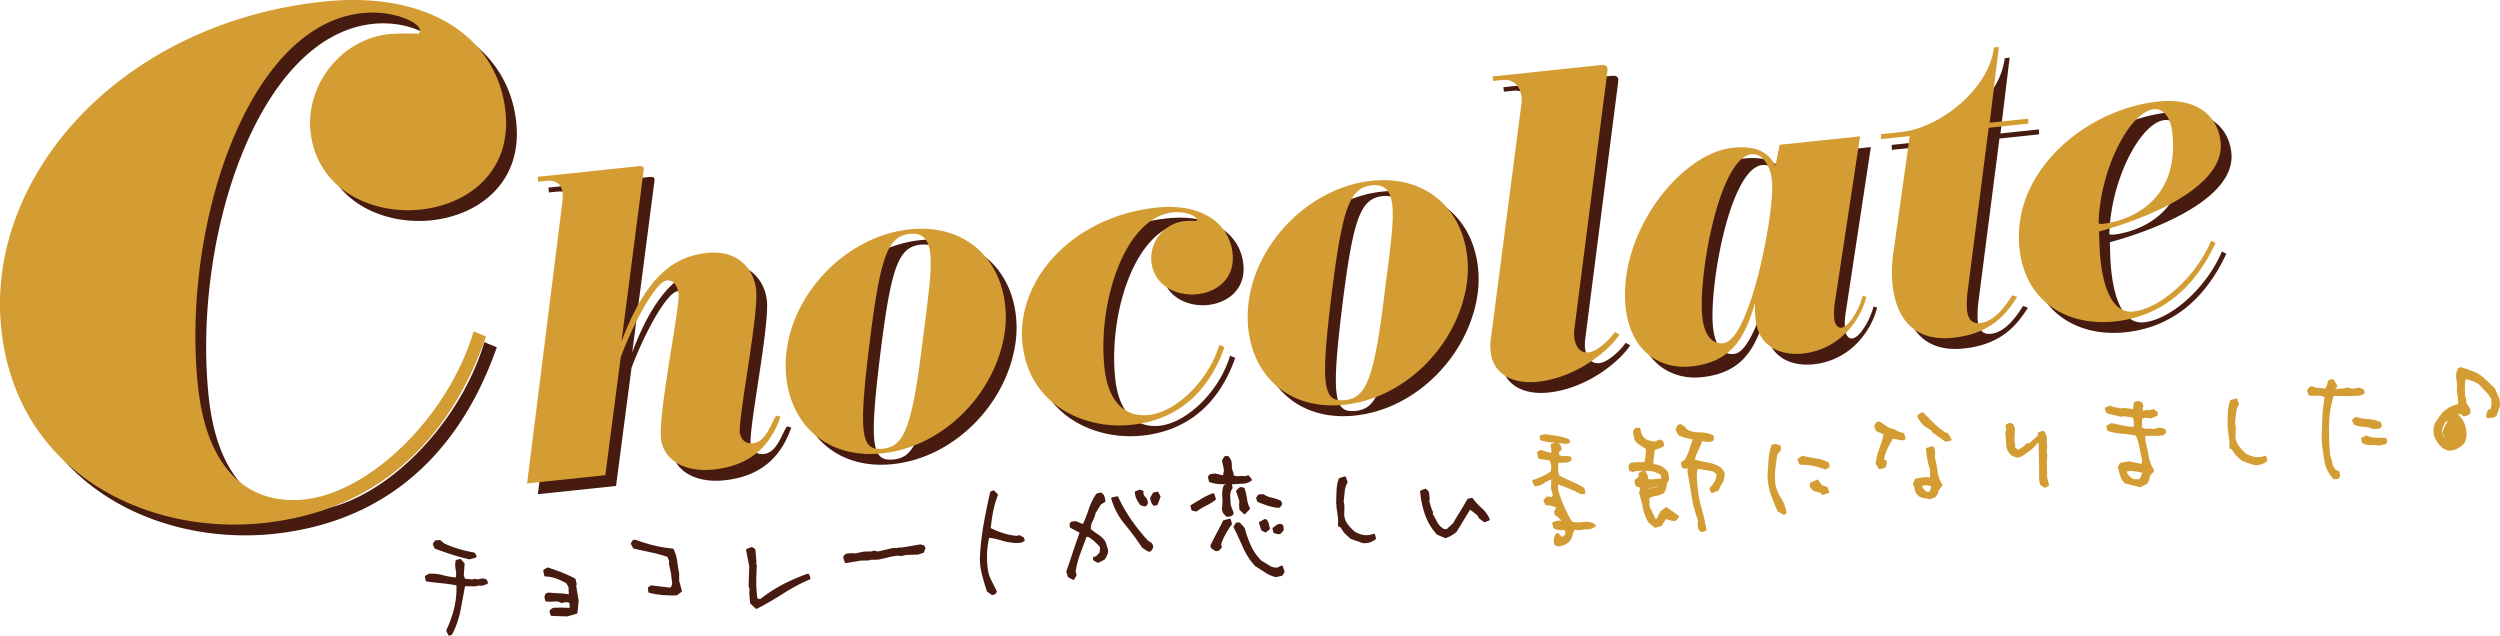 <svg xmlns="http://www.w3.org/2000/svg" width="1020" height="259.371" viewBox="0 0 1020 259.371">
  <g id="グループ_36754" data-name="グループ 36754" transform="translate(-450 -28170.986)">
    <g id="グループ_36649" data-name="グループ 36649" transform="translate(390.782 28.983)">
      <path id="パス_173569" data-name="パス 173569" d="M264.141,143.9c-15.546,44.266-45.976,71.4-91.1,76.145-46.98,4.938-100.467-20.111-106.686-79.287C59.782,78.244,115.312,15.935,197.8,7.269,241.07,2.72,268.928,22.23,272.075,52.187c2.527,24.045-14.723,37.825-34.7,39.928-19.6,2.058-42.34-7.9-44.867-31.939-1.942-18.492,12.136-37.548,32.11-39.651a92.942,92.942,0,0,1,11.949-.131,1.944,1.944,0,0,0,.59-1.559c-.353-3.329-11.334-8.161-23.54-6.875-47.343,4.973-73.754,88.154-67.031,152.143,3.93,37.356,23.414,48.4,43.384,46.3,26.633-2.8,58.566-33.452,69.084-68.589Z" transform="translate(-2.217 28139.783)" fill="#481b10"/>
      <path id="パス_173570" data-name="パス 173570" d="M403.828,123.124a15.047,15.047,0,0,0,.106-3.445c-.388-3.7-2.6-5.488-6.764-5.049l-3.233.338-.212-2,39.6-4.162c2.466-.257,3.546-.373,3.657.706a2.913,2.913,0,0,1-.04,1.089l-9.034,69.658c10.1-26.92,21.578-34.83,34.985-36.236,13.095-1.377,19.137,7.178,19.965,15.041,1.1,10.477-7.344,51.716-6.628,58.5.6,2.739,2.335,4.428,5.417,4.106,5.393-.57,7.374-8.408,9.407-11.274l1.761.444c-3.233,9.22-9.766,19.722-27.334,21.568-11.248,1.18-20.464-3.461-21.432-12.706-1.135-10.794,7.792-53.326,7.178-59.182-.651-3.2-1.988-5.553-4.762-5.261-4.464.469-13.483,16.993-18.835,31.268l-6.31,48.181-31.9,3.354Z" transform="translate(-110.751 28105.564)" fill="#481b10"/>
      <path id="パス_173571" data-name="パス 173571" d="M587.5,238.674c-22.037,2.315-37.013-11.223-39.1-31.1-3.027-28.817,21.865-57.3,50.375-60.292,21.881-2.3,36.862,11.233,38.95,31.112a43.947,43.947,0,0,1-.061,9.825C634.554,213.474,612.925,236,587.5,238.674m19.667-81.214c-.651-6.164-3.112-8.868-8.353-8.317-9.246.973-12.086,9.528-16.56,45.522-2.088,17.2-2.976,28.045-2.325,34.207.762,7.244,3.526,8.354,8,7.885,8.63-.908,11.843-8.878,16.105-43.919,2.028-16.256,3.879-28.287,3.138-35.378" transform="translate(-163.988 28092.688)" fill="#481b10"/>
      <path id="パス_173572" data-name="パス 173572" d="M775.847,190.828c-6.477,18.446-19.152,29.745-37.956,31.722-19.566,2.058-41.855-8.373-44.448-33.028-2.734-26.042,20.4-52,54.763-55.616,18.027-1.9,29.638,6.235,30.95,18.718,1.049,10.013-6.139,15.753-14.462,16.625-8.161.858-17.634-3.278-18.688-13.3a15.354,15.354,0,0,1,13.377-16.524,39.428,39.428,0,0,1,4.979-.056.79.79,0,0,0,.242-.645c-.146-1.387-4.716-3.395-9.805-2.86-19.723,2.073-30.728,36.72-27.924,63.378,1.634,15.566,9.755,20.161,18.078,19.289,11.091-1.166,24.4-13.932,28.776-28.574Z" transform="translate(-212.647 28097.18)" fill="#481b10"/>
      <path id="パス_173573" data-name="パス 173573" d="M871.149,208.862c-22.037,2.315-37.013-11.228-39.106-31.106-3.027-28.817,21.87-57.291,50.38-60.286,21.881-2.3,36.857,11.233,38.945,31.112a43.938,43.938,0,0,1-.055,9.825c-3.112,25.255-24.736,47.783-50.163,50.456m19.667-81.214c-.651-6.164-3.117-8.868-8.353-8.317-9.246.968-12.091,9.528-16.565,45.522-2.088,17.2-2.971,28.045-2.32,34.209.762,7.243,3.526,8.353,7.995,7.883,8.625-.907,11.839-8.877,16.1-43.919,2.032-16.256,3.884-28.287,3.142-35.378" transform="translate(-259.124 28102.686)" fill="#481b10"/>
      <path id="パス_173574" data-name="パス 173574" d="M993.451,62.253a17.526,17.526,0,0,0,.035-2.653c-.439-4.162-3.127-7.455-7.747-6.971l-3.854.4-.191-1.851L1025.3,46.6c1.695-.177,3.1-.167,3.263,1.372.035.308-.076.782-.041,1.095l-13.442,104.86a15.365,15.365,0,0,0-.07,3.748c.388,3.7,2.391,6.451,5.781,6.093,3.853-.4,8.912-5.609,10.814-8.308l1.821,1.059c-4.162,6.361-17.317,17.559-33.341,19.243-9.553,1-18.193-2.608-19.212-12.318a20.923,20.923,0,0,1,.08-5.15Z" transform="translate(-309.085 28126.398)" fill="#481b10"/>
      <path id="パス_173575" data-name="パス 173575" d="M1161.866,155.784c-1.689,7.653-9.589,21.417-25.927,23.133-8.63.908-18.017-2.466-19.217-13.871a29.672,29.672,0,0,1-.131-7.148c-4.121,14.139-9.261,24.5-26.209,26.279-12.332,1.3-24.766-5.811-26.693-24.145-3.188-30.361,22.38-62.808,43.646-65.043,8.781-.923,14.295,1.145,17.443,7.359l1.745-8.6,32.821-3.451-10.128,66.656a30.924,30.924,0,0,0-.429,7.839c.262,2.462,1.644,3.722,2.875,3.6,3.39-.358,7.561-8.121,8.757-13.074ZM1115.088,97.6c-13.407,1.407-21.835,50.128-20.151,66.153.873,8.323,4.307,11.384,8.62,10.935,10.941-1.15,21.13-53.951,19.818-66.43-.631-6.007-3.97-11.113-8.287-10.658" transform="translate(-336.811 28111.715)" fill="#481b10"/>
      <path id="パス_173576" data-name="パス 173576" d="M1264.492,68.4l-8.574,66.646a41.194,41.194,0,0,0-.3,7.517c.454,4.313,2.325,5.831,5.407,5.5,6.628-.7,11.244-8.656,13.14-11.349l1.947.726c-4.162,6.361-10.118,14.932-26.143,16.616-16.64,1.75-23.354-8.761-24.711-21.7a54.967,54.967,0,0,1,.258-12.333l6.769-48.23-11.707,1.23-.061-2.028,8.323-.873c15.566-1.634,35.732-17.305,37.81-34.506l2.007-.211L1264.9,66.332l15.717-1.654.056,2.022Z" transform="translate(-389.501 28130.127)" fill="#481b10"/>
      <path id="パス_173577" data-name="パス 173577" d="M1338.5,133.17c1.649,15.722,6.83,22.027,13.307,21.346,11.1-1.165,25.628-14.063,31.858-28.9l1.81.9c-8.635,18.673-22.391,30.088-41.19,32.065-18.955,1.992-36.484-7.7-38.813-29.881-3.324-31.6,27.369-56.785,56.644-59.862,16.489-1.735,24.363,6.477,25.417,16.489,1.927,18.34-29.906,31.192-49.6,36.529.132,4.2.227,8.081.57,11.314M1360.267,72c-9.866,1.034-22.032,24.589-22.523,46.612a5.8,5.8,0,0,0,1.574.142c10.164-1.069,31.5-8.605,28.519-36.963-.71-6.774-3.722-10.2-7.57-9.79" transform="translate(-417.913 28118.99)" fill="#481b10"/>
      <path id="パス_173578" data-name="パス 173578" d="M257.531,137.292c-15.546,44.266-45.976,71.393-91.1,76.14-46.98,4.938-100.466-20.111-106.686-79.287C53.172,71.634,108.7,9.325,191.187.659c43.273-4.55,71.131,14.961,74.278,44.922,2.527,24.04-14.723,37.82-34.7,39.924-19.6,2.063-42.34-7.894-44.867-31.934-1.942-18.492,12.136-37.553,32.11-39.657a92.942,92.942,0,0,1,11.949-.131,1.924,1.924,0,0,0,.59-1.554C230.2,8.9,219.216,4.069,207.01,5.35,159.667,10.324,133.256,93.5,139.98,157.493c3.93,37.356,23.414,48.4,43.384,46.3,26.633-2.8,58.566-33.452,69.084-68.588Z" transform="translate(0 28142)" fill="#d49d34"/>
      <path id="パス_173579" data-name="パス 173579" d="M397.217,116.519a15.088,15.088,0,0,0,.106-3.449c-.388-3.693-2.6-5.489-6.764-5.05l-3.233.338-.212-2,39.6-4.166c2.466-.257,3.546-.374,3.657.706a2.911,2.911,0,0,1-.04,1.089L421.3,173.648c10.1-26.915,21.578-34.824,34.985-36.237,13.095-1.372,19.137,7.183,19.965,15.042,1.1,10.481-7.345,51.722-6.628,58.5.6,2.733,2.335,4.424,5.417,4.1,5.393-.57,7.374-8.408,9.407-11.274l1.761.444c-3.233,9.221-9.766,19.722-27.334,21.568-11.248,1.18-20.464-3.459-21.432-12.7-1.135-10.794,7.792-53.326,7.177-59.187-.651-3.2-1.987-5.548-4.761-5.261-4.464.469-13.483,16.993-18.835,31.268l-6.31,48.181-31.9,3.354Z" transform="translate(-108.534 28107.783)" fill="#d49d34"/>
      <path id="パス_173580" data-name="パス 173580" d="M580.888,232.063c-22.037,2.32-37.013-11.223-39.1-31.1-3.027-28.817,21.865-57.3,50.374-60.292,21.881-2.3,36.862,11.233,38.95,31.116a43.951,43.951,0,0,1-.06,9.826c-3.108,25.25-24.736,47.777-50.163,50.45m19.667-81.214c-.651-6.164-3.112-8.868-8.353-8.317-9.246.973-12.086,9.528-16.56,45.528-2.088,17.2-2.976,28.039-2.325,34.2.762,7.243,3.526,8.358,8,7.883,8.63-.908,11.843-8.878,16.105-43.913,2.028-16.262,3.879-28.292,3.138-35.384" transform="translate(-161.771 28094.904)" fill="#d49d34"/>
      <path id="パス_173581" data-name="パス 173581" d="M769.236,184.222c-6.477,18.441-19.152,29.739-37.956,31.717-19.566,2.058-41.855-8.373-44.448-33.028-2.734-26.042,20.4-52,54.763-55.616,18.027-1.9,29.638,6.234,30.95,18.723,1.049,10.007-6.139,15.748-14.462,16.626-8.161.857-17.634-3.284-18.688-13.3a15.346,15.346,0,0,1,13.377-16.519,38.114,38.114,0,0,1,4.978-.06.779.779,0,0,0,.242-.646c-.146-1.382-4.716-3.389-9.805-2.854-19.723,2.068-30.728,36.715-27.924,63.373,1.634,15.566,9.755,20.167,18.078,19.289,11.091-1.165,24.4-13.932,28.776-28.569Z" transform="translate(-210.43 28099.396)" fill="#d49d34"/>
      <path id="パス_173582" data-name="パス 173582" d="M864.538,202.251c-22.037,2.32-37.013-11.228-39.106-31.1-3.026-28.822,21.871-57.3,50.38-60.292,21.881-2.3,36.856,11.233,38.945,31.116a43.893,43.893,0,0,1-.055,9.821c-3.112,25.255-24.736,47.783-50.163,50.456M884.2,121.038c-.651-6.163-3.117-8.868-8.353-8.317-9.246.968-12.091,9.528-16.565,45.522-2.088,17.205-2.971,28.045-2.32,34.209.762,7.243,3.526,8.358,8,7.883,8.625-.908,11.838-8.878,16.1-43.913,2.032-16.262,3.884-28.292,3.142-35.384" transform="translate(-256.906 28104.902)" fill="#d49d34"/>
      <path id="パス_173583" data-name="パス 173583" d="M986.841,55.644a17.449,17.449,0,0,0,.035-2.649c-.439-4.166-3.127-7.459-7.747-6.975l-3.854.409-.191-1.856,43.606-4.581c1.695-.181,3.1-.171,3.263,1.372.035.3-.076.778-.04,1.09L1008.47,147.318a15.311,15.311,0,0,0-.07,3.744c.388,3.7,2.391,6.451,5.781,6.092,3.853-.4,8.913-5.609,10.814-8.3l1.821,1.059c-4.162,6.356-17.316,17.553-33.342,19.238-9.553,1.008-18.193-2.6-19.212-12.318a20.886,20.886,0,0,1,.08-5.145Z" transform="translate(-306.868 28128.613)" fill="#d49d34"/>
      <path id="パス_173584" data-name="パス 173584" d="M1155.256,149.179c-1.69,7.647-9.589,21.412-25.927,23.132-8.63.908-18.017-2.472-19.218-13.871a29.679,29.679,0,0,1-.131-7.152c-4.121,14.144-9.261,24.5-26.209,26.28-12.332,1.3-24.766-5.811-26.693-24.145-3.188-30.36,22.38-62.8,43.646-65.043,8.781-.918,14.295,1.15,17.442,7.359l1.745-8.6,32.821-3.451-10.129,66.662a30.9,30.9,0,0,0-.429,7.839c.263,2.462,1.644,3.722,2.875,3.591,3.389-.358,7.561-8.121,8.757-13.075Zm-46.778-58.188c-13.407,1.412-21.835,50.128-20.151,66.153.873,8.323,4.307,11.384,8.62,10.935,10.941-1.15,21.13-53.946,19.818-66.425-.631-6.012-3.97-11.117-8.288-10.663" transform="translate(-334.594 28113.932)" fill="#d49d34"/>
      <path id="パス_173585" data-name="パス 173585" d="M1257.882,61.8l-8.575,66.642a41.23,41.23,0,0,0-.3,7.516c.454,4.318,2.325,5.831,5.407,5.508,6.628-.7,11.244-8.656,13.14-11.349l1.947.726c-4.162,6.356-10.119,14.931-26.143,16.616-16.64,1.745-23.354-8.767-24.711-21.71a54.97,54.97,0,0,1,.258-12.332l6.769-48.231-11.708,1.231-.061-2.024,8.323-.877c15.566-1.634,35.732-17.3,37.81-34.507l2.007-.206-3.758,30.925L1274,58.075l.056,2.018Z" transform="translate(-387.284 28132.342)" fill="#d49d34"/>
      <path id="パス_173586" data-name="パス 173586" d="M1331.886,126.559c1.65,15.723,6.83,22.027,13.307,21.346,11.1-1.164,25.628-14.062,31.858-28.9l1.81.9c-8.635,18.668-22.39,30.083-41.19,32.059-18.955,1.992-36.483-7.7-38.813-29.881-3.324-31.6,27.369-56.785,56.644-59.862,16.489-1.735,24.363,6.476,25.417,16.489,1.927,18.34-29.906,31.192-49.6,36.534.131,4.192.227,8.076.57,11.309m21.77-61.174c-9.866,1.039-22.032,24.6-22.522,46.612a5.567,5.567,0,0,0,1.574.142c10.164-1.069,31.5-8.605,28.519-36.963-.711-6.774-3.723-10.193-7.571-9.79" transform="translate(-415.696 28121.207)" fill="#d49d34"/>
      <path id="パス_174287" data-name="パス 174287" d="M330.333,370.324l-.777-1.578a46.377,46.377,0,0,0,3.223-9.08,36.4,36.4,0,0,0,.923-9.785,58.236,58.236,0,0,0-6.275-.938q-3.185-.31-6.26-.726l-.332-1.412,1.321-.752a19.772,19.772,0,0,1,5.553.625,32.621,32.621,0,0,0,5.533.954,6.626,6.626,0,0,0,.181-3.632,8.912,8.912,0,0,1-.07-3.607l1.346-.333,1.307,1.483-.338,4.711.635,1.8,3.6.378.611-.323a4,4,0,0,0,2.5.051,2.465,2.465,0,0,1,2.209.288l.282.878-1.957.645-1.231-.106-1.357.333-4.686-.066q-.938,5.023-1.9,10.133a36.244,36.244,0,0,1-3.324,9.725Zm8.232-31.132q-3.579-.8-7.026-1.911c-2.3-.736-4.59-1.539-6.86-2.4l-.6-1.382.661-1.019,1.634-.141,1.5,1.256a39.627,39.627,0,0,0,5.992,2.315,59.956,59.956,0,0,0,6.467,1.533l.565,1.065Z" transform="translate(-87.747 28030.533)" fill="#481b10"/>
      <path id="パス_174288" data-name="パス 174288" d="M330.071,370.575a.519.519,0,0,1-.465-.288l-.776-1.579a.5.5,0,0,1,0-.449,46.081,46.081,0,0,0,3.183-8.979,35.8,35.8,0,0,0,.922-9.241c-1.9-.373-3.848-.661-5.821-.847-2.123-.207-4.237-.454-6.28-.731a.51.51,0,0,1-.434-.393l-.333-1.412a.518.518,0,0,1,.247-.565l1.322-.752a.51.51,0,0,1,.242-.066,18.154,18.154,0,0,1,5.7.641,32.659,32.659,0,0,0,5.034.9,6.28,6.28,0,0,0,.045-2.971,9.5,9.5,0,0,1-.07-3.818.5.5,0,0,1,.378-.4l1.346-.333a.505.505,0,0,1,.515.157l1.306,1.483a.522.522,0,0,1,.126.378l-.328,4.6.489,1.392,3.117.328.469-.253a.521.521,0,0,1,.409-.03,3.536,3.536,0,0,0,2.189.045,2.972,2.972,0,0,1,2.648.353.539.539,0,0,1,.2.272l.282.878a.506.506,0,0,1-.328.645l-1.957.646a.421.421,0,0,1-.207.025l-1.145-.1-1.276.312a.5.5,0,0,1-.121.015h-.005l-4.252-.055-1.816,9.7a36.826,36.826,0,0,1-3.374,9.866.514.514,0,0,1-.243.232l-.721.333a.552.552,0,0,1-.217.046m-.2-2.1.444.9.1-.046a35.918,35.918,0,0,0,3.193-9.427l1.9-10.134a.519.519,0,0,1,.509-.419h.005l4.62.06,1.3-.312c.056-.011.116-.005.167-.015l1.125.1,1.367-.449-.066-.212a2.017,2.017,0,0,0-1.624-.132,4.574,4.574,0,0,1-2.6.015l-.419.222a.53.53,0,0,1-.3.056l-3.6-.379a.528.528,0,0,1-.434-.343l-.635-1.8a.583.583,0,0,1-.025-.207l.323-4.5-.958-1.085-.716.177a8.7,8.7,0,0,0,.126,3.082,7.212,7.212,0,0,1-.2,3.909.548.548,0,0,1-.535.343,33.178,33.178,0,0,1-5.618-.968,19.721,19.721,0,0,0-5.282-.611l-.873.494.161.691c1.922.257,3.9.484,5.892.676a58.874,58.874,0,0,1,6.33.948.506.506,0,0,1,.409.484,37.118,37.118,0,0,1-.934,9.927,47.141,47.141,0,0,1-3.152,8.953m8.434-29.033a.393.393,0,0,1-.111-.011c-2.421-.544-4.8-1.19-7.072-1.927-2.32-.742-4.636-1.554-6.885-2.406a.528.528,0,0,1-.292-.278l-.6-1.382a.513.513,0,0,1,.041-.489l.661-1.019a.527.527,0,0,1,.388-.233l1.634-.141a.51.51,0,0,1,.379.121l1.5,1.256a41.228,41.228,0,0,0,5.805,2.214,60.108,60.108,0,0,0,6.411,1.518.511.511,0,0,1,.363.267l.565,1.065a.508.508,0,0,1,.021.444.513.513,0,0,1-.328.292l-2.33.686a.484.484,0,0,1-.146.021m-13.5-5.231c2.169.817,4.4,1.6,6.628,2.315,2.2.711,4.509,1.337,6.855,1.866l1.594-.469-.151-.282a61.709,61.709,0,0,1-6.275-1.5,40.373,40.373,0,0,1-6.073-2.345l-1.438-1.185-1.17.1-.373.576Z" transform="translate(-87.486 28030.797)" fill="#481b10"/>
      <path id="パス_174289" data-name="パス 174289" d="M402.758,368.1l-6.3-.192-.388-1.352a1.969,1.969,0,0,1,1.806-.978,20.782,20.782,0,0,0,2.3-.07l3.788.146a1.684,1.684,0,0,0,.323-1.2c-.041-.454-.081-.933-.121-1.428a1.628,1.628,0,0,0-1.206-.7,10.841,10.841,0,0,0-1.408.025l-1.089.308a4.482,4.482,0,0,0-2.88-.656,19.953,19.953,0,0,1-3.294.021l-.323-1.347.383-1,.878-.287c1.432.161,2.885.262,4.358.312a24.61,24.61,0,0,1,4.333.525l-.106-3.657-1.009-1.826a25.539,25.539,0,0,0-4.3-2.048,14.679,14.679,0,0,0-4.626-.9l-.374-1.826,1.312-.807q2.844.923,5.513,1.962a51.853,51.853,0,0,1,5.347,2.456l.423,1.826-.2.706,1.024,6.24-.49,4.67Z" transform="translate(-112.123 28024.887)" fill="#481b10"/>
      <path id="パス_174290" data-name="パス 174290" d="M402.5,368.35h-.015l-6.3-.192a.507.507,0,0,1-.479-.374l-.388-1.351a.5.5,0,0,1,.06-.424,2.489,2.489,0,0,1,2.159-1.216c.217-.005.393.01.6.01.57,0,1.155-.025,1.745-.076l3.551.132a1.249,1.249,0,0,0,.091-.621l-.106-1.271a1.077,1.077,0,0,0-.746-.383,8.622,8.622,0,0,0-1.322.026l-.994.292a.5.5,0,0,1-.419-.066,3.762,3.762,0,0,0-2.557-.575,18.89,18.89,0,0,1-3.379.02.521.521,0,0,1-.464-.393l-.323-1.346a.586.586,0,0,1,.021-.308l.383-1a.518.518,0,0,1,.322-.3l.878-.288a.579.579,0,0,1,.217-.025c1.372.157,2.825.263,4.323.313a24.143,24.143,0,0,1,3.778.408l-.086-2.885-.877-1.594a25.226,25.226,0,0,0-4.1-1.937,14.329,14.329,0,0,0-4.464-.868.51.51,0,0,1-.489-.409l-.374-1.826a.514.514,0,0,1,.232-.545l1.312-.807a.527.527,0,0,1,.433-.05c1.891.61,3.753,1.276,5.539,1.972a52.624,52.624,0,0,1,5.4,2.477.533.533,0,0,1,.263.343l.423,1.826a.492.492,0,0,1-.01.258l-.166.595,1,6.124a.457.457,0,0,1,.005.141l-.49,4.671a.513.513,0,0,1-.373.439l-3.683,1.064a.429.429,0,0,1-.141.021m-5.9-1.211,5.836.177,3.268-.944.449-4.257-1.014-6.169a.494.494,0,0,1,.015-.227l.162-.58-.338-1.463a52.874,52.874,0,0,0-5.084-2.325c-1.695-.656-3.465-1.291-5.261-1.877l-.8.495.217,1.074a15.3,15.3,0,0,1,4.378.913,26.342,26.342,0,0,1,4.394,2.088.572.572,0,0,1,.186.192l1.009,1.826a.5.5,0,0,1,.06.237l.106,3.657a.529.529,0,0,1-.181.414.545.545,0,0,1-.439.106,24.05,24.05,0,0,0-4.242-.514c-1.483-.05-2.926-.151-4.287-.3l-.54.176-.237.621.2.822a20.561,20.561,0,0,0,2.835-.045,5.1,5.1,0,0,1,3,.61l.873-.247a9.6,9.6,0,0,1,1.568-.041,2.13,2.13,0,0,1,1.594.9.523.523,0,0,1,.106.273l.121,1.422a2.186,2.186,0,0,1-.424,1.549c-.1.136-.232.272-.433.207l-3.788-.147a20.346,20.346,0,0,1-2.3.071h-.066a1.409,1.409,0,0,0-1.16.56Z" transform="translate(-111.863 28025.148)" fill="#481b10"/>
      <path id="パス_174291" data-name="パス 174291" d="M465.32,353.813a47.046,47.046,0,0,1-5.589-.152,30.361,30.361,0,0,1-5.347-.908l-.121-1.428.852-.55,7.955.948a3.35,3.35,0,0,0,1.014-2.986c-.171-1.14-.3-2.234-.393-3.294l-.893-4.116.187-.923-.888-2.2a59.96,59.96,0,0,0-6.89-1.9c-2.366-.5-4.727-1.023-7.077-1.558l-.822-1.529.6-1.008.691-.06a67.348,67.348,0,0,0,7.37,2.28,50.381,50.381,0,0,0,7.768,1.286,15.089,15.089,0,0,1,1.432,4.742q.326,2.5.807,5V348.5l1.1,4.045Z" transform="translate(-130.166 28030.596)" fill="#481b10"/>
      <path id="パス_174292" data-name="パス 174292" d="M463.542,354.087c-1.377,0-2.754-.061-4.116-.177a30.771,30.771,0,0,1-5.432-.923.518.518,0,0,1-.383-.454l-.121-1.428a.524.524,0,0,1,.232-.479l.853-.55a.6.6,0,0,1,.343-.081l7.7.918a2.792,2.792,0,0,0,.7-2.366c-.177-1.15-.308-2.27-.4-3.324l-.883-4.051a.5.5,0,0,1,0-.212l.156-.772-.741-1.841a60.324,60.324,0,0,0-6.608-1.806c-2.371-.5-4.731-1.024-7.087-1.559a.516.516,0,0,1-.338-.257l-.822-1.529a.525.525,0,0,1,.01-.51l.6-1.008a.51.51,0,0,1,.4-.253l.691-.06a.441.441,0,0,1,.227.031,67.127,67.127,0,0,0,7.314,2.264,50.569,50.569,0,0,0,7.687,1.271.519.519,0,0,1,.419.287,15.8,15.8,0,0,1,1.483,4.9c.217,1.675.484,3.35.8,4.974l0,3.062,1.085,3.98a.516.516,0,0,1-.2.555l-1.755,1.271a.48.48,0,0,1-.288.1c-.509.02-1.019.025-1.533.025m1.519-.54h0Zm-10.451-1.467a29.961,29.961,0,0,0,4.9.8,49,49,0,0,0,5.372.156l1.342-.968-1.009-3.7a.631.631,0,0,1-.015-.136v-3.037c-.308-1.543-.585-3.238-.807-4.938a14.514,14.514,0,0,0-1.256-4.318,51.043,51.043,0,0,1-7.556-1.276,67.378,67.378,0,0,1-7.314-2.255l-.313.025-.312.535.57,1.059q3.412.779,6.84,1.508a60.935,60.935,0,0,1,6.95,1.911.523.523,0,0,1,.313.3l.888,2.2a.529.529,0,0,1,.025.292l-.162.817.867,4.01c.1,1.105.232,2.2.4,3.329a3.848,3.848,0,0,1-1.155,3.425.6.6,0,0,1-.429.152l-7.768-.928-.439.282Z" transform="translate(-129.906 28030.859)" fill="#481b10"/>
      <path id="パス_174293" data-name="パス 174293" d="M521.75,360.8l-2.083-1.947-.328-3.743.1-1.871-.383-1.4.283-7.682-1.291-6.849,1.806-.687.953.661.429,4.852-.146.706.282.878c-.121,2.209-.2,4.434-.212,6.689a43.413,43.413,0,0,0,.5,6.845,1.253,1.253,0,0,0,.888.479,4.789,4.789,0,0,0,1.013.041,58.44,58.44,0,0,1,9.155-5.932,77.416,77.416,0,0,1,10.043-4.358l.54,1.331a74.262,74.262,0,0,0-10.789,5.755q-5.221,3.36-10.754,6.235" transform="translate(-153.891 28029.098)" fill="#481b10"/>
      <path id="パス_174294" data-name="パス 174294" d="M521.489,361.053a.525.525,0,0,1-.353-.136l-2.083-1.947a.53.53,0,0,1-.161-.333l-.328-3.743.091-1.862-.364-1.321a.407.407,0,0,1-.015-.156l.282-7.682-1.287-6.734a.52.52,0,0,1,.328-.58l1.806-.686a.556.556,0,0,1,.474.06l.953.661a.52.52,0,0,1,.222.378l.429,4.852a.508.508,0,0,1-.01.152l-.116.57.237.752a.455.455,0,0,1,.025.187c-.126,2.325-.2,4.5-.211,6.663a42.961,42.961,0,0,0,.474,6.618.874.874,0,0,0,.469.191,4.8,4.8,0,0,0,.752.046,59.055,59.055,0,0,1,9.11-5.887,78.8,78.8,0,0,1,10.108-4.388.52.52,0,0,1,.651.3l.54,1.332a.513.513,0,0,1-.272.666,74.18,74.18,0,0,0-10.718,5.715c-3.425,2.209-7.057,4.313-10.794,6.26a.5.5,0,0,1-.237.055m-1.584-2.7,1.669,1.564c3.591-1.887,7.087-3.919,10.391-6.043a75.251,75.251,0,0,1,10.4-5.593l-.166-.409a77.562,77.562,0,0,0-9.513,4.166,58.141,58.141,0,0,0-9.074,5.876.492.492,0,0,1-.272.111,4.851,4.851,0,0,1-1.125-.041,1.764,1.764,0,0,1-1.241-.691.474.474,0,0,1-.091-.227,43.876,43.876,0,0,1-.5-6.926c.011-2.144.081-4.307.207-6.617l-.253-.787a.469.469,0,0,1-.015-.263l.132-.631-.4-4.535-.529-.368-1.145.434,1.21,6.426-.273,7.717.364,1.327a.437.437,0,0,1,.015.162l-.1,1.871Z" transform="translate(-153.63 28029.357)" fill="#481b10"/>
      <path id="パス_174295" data-name="パス 174295" d="M578.222,341.591l-.585-1.811a1.5,1.5,0,0,1,1.4-1.079c.7-.06,1.352-.116,1.947-.171l.661.212,4.126-.842,3.021-.051.878-.293,1.68.338,6.093-1.437,1.655.01,1.145-.257.645.1,7.753-1.311,1.2.374.318.61-.555,1.483-2.073.661-4.828.157-2.032.444-.974-.182a26.431,26.431,0,0,0-4.323.726c-1.367.348-2.734.656-4.086.918l-3.243.065-.4.253-3.45.086Z" transform="translate(-173.879 28029.643)" fill="#481b10"/>
      <path id="パス_174296" data-name="パス 174296" d="M577.961,341.842a.509.509,0,0,1-.489-.358l-.585-1.811a.5.5,0,0,1,0-.322,2.015,2.015,0,0,1,1.841-1.428l1.942-.171a.945.945,0,0,1,.207.02l.534.171,3.995-.812,3.032-.06.807-.267a.367.367,0,0,1,.263-.015l1.568.313,5.982-1.412h1.78l1.029-.247a.327.327,0,0,1,.187-.005l.565.081,7.672-1.3a.473.473,0,0,1,.237.015l1.2.374a.53.53,0,0,1,.308.257l.318.611a.527.527,0,0,1,.025.419l-.554,1.483a.532.532,0,0,1-.328.313l-2.073.661a.645.645,0,0,1-.142.02l-4.827.157-1.937.433a.575.575,0,0,1-.207.005l-.9-.171a26.115,26.115,0,0,0-4.166.706c-1.387.354-2.769.666-4.121.928l-3.187.07-.282.177a.465.465,0,0,1-.257.076l-3.451.086-5.9,1a.524.524,0,0,1-.086,0m-.035-2.31.388,1.211,5.529-.928,3.38-.091.287-.176a.471.471,0,0,1,.263-.076l3.243-.066c1.241-.252,2.608-.555,3.97-.9a26.617,26.617,0,0,1,4.4-.742.647.647,0,0,1,.141.005l.868.166,1.932-.423,4.847-.167,1.771-.56.383-1.034-.111-.217-.878-.272-7.632,1.291a.412.412,0,0,1-.162,0l-.55-.08-1.054.237h-1.77l-5.967,1.428a.67.67,0,0,1-.222,0l-1.543-.308-.752.247a.546.546,0,0,1-.151.025l-3.022.051-4.035.833a.405.405,0,0,1-.257-.011l-.565-.181-1.842.161a.981.981,0,0,0-.893.58" transform="translate(-173.619 28029.906)" fill="#481b10"/>
      <path id="パス_174297" data-name="パス 174297" d="M666.041,343.5l-1.7-1.236c-.686-2.138-1.317-4.267-1.886-6.4a26.47,26.47,0,0,1-.908-6.7,102.408,102.408,0,0,1,1.463-13.629c.782-4.434,1.685-8.862,2.714-13.321l.877-.338,1.281,1.321a35.783,35.783,0,0,0-1.983,6.794q-.627,3.427-1,7.027a36.628,36.628,0,0,0,5.569,2.274,25.27,25.27,0,0,0,5.947,1.125l.611-.313,1.513.822.268.671a2.379,2.379,0,0,1-1.408.595q-.824.076-1.558.136a25.853,25.853,0,0,1-5.781-1.029,35.851,35.851,0,0,0-5.634-1.21,33.516,33.516,0,0,0-.974,6.809,38.832,38.832,0,0,0,.393,7.224,15.42,15.42,0,0,0,1.529,4.408q1.119,2.164,2.028,4.106a1.186,1.186,0,0,1-.576.661,2.465,2.465,0,0,1-.781.2" transform="translate(-202.023 28040.75)" fill="#481b10"/>
      <path id="パス_174298" data-name="パス 174298" d="M665.781,343.747a.494.494,0,0,1-.3-.1l-1.7-1.236a.525.525,0,0,1-.191-.262c-.7-2.189-1.337-4.353-1.891-6.427a26.972,26.972,0,0,1-.923-6.824,103.649,103.649,0,0,1,1.468-13.725c.776-4.4,1.689-8.892,2.718-13.346a.533.533,0,0,1,.318-.368l.878-.338a.516.516,0,0,1,.56.126L668,302.573a.516.516,0,0,1,.106.55,35.431,35.431,0,0,0-1.953,6.7c-.4,2.185-.726,4.414-.963,6.628a35.987,35.987,0,0,0,5.175,2.083,24.911,24.911,0,0,0,5.684,1.095l.479-.247a.527.527,0,0,1,.484,0l1.513.822a.515.515,0,0,1,.232.262l.267.671a.522.522,0,0,1-.136.58,2.889,2.889,0,0,1-1.7.721c-.55.05-1.069.1-1.564.136a26.236,26.236,0,0,1-5.972-1.049,35.77,35.77,0,0,0-5.089-1.13,33.257,33.257,0,0,0-.852,6.255,38.4,38.4,0,0,0,.388,7.127,14.893,14.893,0,0,0,1.478,4.247c.751,1.458,1.438,2.845,2.038,4.126a.506.506,0,0,1,0,.419,1.689,1.689,0,0,1-.832.928,3.105,3.105,0,0,1-.953.247Zm-1.261-2.068,1.4,1.014a2.4,2.4,0,0,0,.434-.132.567.567,0,0,0,.212-.2c-.565-1.206-1.211-2.5-1.912-3.859a16.006,16.006,0,0,1-1.578-4.555,39.4,39.4,0,0,1-.4-7.334,33.993,33.993,0,0,1,.989-6.915.593.593,0,0,1,.565-.389,37.341,37.341,0,0,1,5.72,1.231,25.649,25.649,0,0,0,5.665,1.009c.408-.041.928-.086,1.477-.136a1.919,1.919,0,0,0,.827-.257l-.05-.131-1.11-.6-.368.186a.763.763,0,0,1-.273.056,26.077,26.077,0,0,1-6.068-1.145,37.084,37.084,0,0,1-5.644-2.31.514.514,0,0,1-.282-.509c.243-2.361.585-4.737,1.009-7.067a36.814,36.814,0,0,1,1.887-6.582l-.807-.837-.3.116c-1,4.348-1.891,8.731-2.648,13.028a102.611,102.611,0,0,0-1.458,13.558,26.117,26.117,0,0,0,.893,6.542c.534,2.008,1.15,4.1,1.826,6.219" transform="translate(-201.763 28041.014)" fill="#481b10"/>
      <path id="パス_174299" data-name="パス 174299" d="M716.929,337.132l-1.735-.958-.58-1.867q1.444-4.123,2.743-8.08c.863-2.648,1.8-5.321,2.8-8.04L716.036,316l-.08-.948a.73.73,0,0,1,.711-.7c.4-.035.832-.076,1.291-.116l3.147,1.317a44.62,44.62,0,0,0,2.573-6.416,23.645,23.645,0,0,1,3.072-6.249l1.352-.333a2.176,2.176,0,0,1,1.065,1.21,7.2,7.2,0,0,1,.363,1.751l-1.715,1.054-2.28,3.7a12.379,12.379,0,0,1-1.226,3.379,6.35,6.35,0,0,0-.716,3.546,31.5,31.5,0,0,0,3.239,2.4,9.717,9.717,0,0,1,2.784,2.709l1.019,3.158a3.867,3.867,0,0,1-.343,1.886,6.439,6.439,0,0,1-.988,1.68l-2.3,1.16-1.453-.832-.055-.631a2.07,2.07,0,0,0,1.478-.716,9.7,9.7,0,0,1,1.17-1.165l.257-2.623a20.461,20.461,0,0,0-2.436-2.577,13.454,13.454,0,0,0-2.921-2.064l-1.1.1q-1.331,3.632-2.663,7.228a36.846,36.846,0,0,0-1.9,7.425l.383,1.346Zm30.734-11.511-2.255-1.447a102.338,102.338,0,0,0-6.991-9.443,28.2,28.2,0,0,1-5.473-10.259l1.887-.378a62.367,62.367,0,0,0,5.483,9.543,77.4,77.4,0,0,0,7.061,8.712,2.5,2.5,0,0,1,1.206.721,1.542,1.542,0,0,1,.368,1.483l-.651,1.014Zm-1.887-18.5-1.15-.378a13.406,13.406,0,0,1-1.387-2.219,7.156,7.156,0,0,1-.676-2.547l1.594-.615.938.393a2.654,2.654,0,0,0,.762,2.3,1.844,1.844,0,0,1,.6,2.945c-.131.157-.358.192-.686.116m4.182-.207a2.885,2.885,0,0,1-.762-1.155,5.186,5.186,0,0,1-.368-1.513l1.009-1.73,1.362-.333.822,1.518-1.12,2.971Z" transform="translate(-219.822 28040.922)" fill="#481b10"/>
      <path id="パス_174300" data-name="パス 174300" d="M716.668,337.384a.557.557,0,0,1-.252-.06l-1.735-.958a.52.52,0,0,1-.242-.3l-.58-1.866a.536.536,0,0,1,.005-.323q1.445-4.116,2.743-8.071c.787-2.416,1.655-4.917,2.653-7.632l-3.727-1.982a.51.51,0,0,1-.272-.409l-.081-.948a1.272,1.272,0,0,1,1.18-1.256l1.291-.116a.715.715,0,0,1,.247.04l2.694,1.125a44.169,44.169,0,0,0,2.331-5.9,24.446,24.446,0,0,1,3.137-6.391.547.547,0,0,1,.308-.207l1.352-.333a.486.486,0,0,1,.363.045,2.663,2.663,0,0,1,1.306,1.488,7.861,7.861,0,0,1,.393,1.881.514.514,0,0,1-.242.484l-1.614.988-2.163,3.521a13.122,13.122,0,0,1-1.261,3.43,5.942,5.942,0,0,0-.671,3.051,31.555,31.555,0,0,0,3.021,2.22,10.35,10.35,0,0,1,2.93,2.855.435.435,0,0,1,.06.131l1.02,3.158a4.321,4.321,0,0,1-.358,2.244,7.047,7.047,0,0,1-1.065,1.811.526.526,0,0,1-.166.126l-2.295,1.16a.5.5,0,0,1-.49-.011l-1.452-.832a.522.522,0,0,1-.257-.4l-.056-.631a.52.52,0,0,1,.121-.378.5.5,0,0,1,.348-.181,1.561,1.561,0,0,0,1.13-.535,10.386,10.386,0,0,1,1.069-1.089l.217-2.21a21.1,21.1,0,0,0-2.244-2.35,12.906,12.906,0,0,0-2.684-1.917l-.625.051q-1.279,3.48-2.552,6.925a36.021,36.021,0,0,0-1.856,7.208l.348,1.241a.5.5,0,0,1-.046.4l-.832,1.453a.517.517,0,0,1-.449.257m-1.3-1.826,1.1.615.475-.822-.323-1.14a.533.533,0,0,1-.015-.217,37.45,37.45,0,0,1,1.927-7.531q1.331-3.594,2.663-7.224a.512.512,0,0,1,.439-.338l1.1-.1a.493.493,0,0,1,.282.055A14,14,0,0,1,726.055,321a21.654,21.654,0,0,1,2.5,2.643.54.54,0,0,1,.106.368l-.257,2.623a.552.552,0,0,1-.181.348,9.446,9.446,0,0,0-1.11,1.1,2.416,2.416,0,0,1-1.19.777l.842.484,1.947-.989a5.925,5.925,0,0,0,.842-1.463,3.382,3.382,0,0,0,.308-1.64l-.974-2.981a9.29,9.29,0,0,0-2.6-2.507A31.779,31.779,0,0,1,723,317.329a.5.5,0,0,1-.181-.348,6.882,6.882,0,0,1,.772-3.828,11.966,11.966,0,0,0,1.18-3.243.457.457,0,0,1,.066-.171l2.28-3.7a.525.525,0,0,1,.167-.167l1.438-.883a6.224,6.224,0,0,0-.3-1.311,1.661,1.661,0,0,0-.656-.832l-.953.237a23.157,23.157,0,0,0-2.9,5.952,45.356,45.356,0,0,1-2.6,6.486.514.514,0,0,1-.666.247l-3.027-1.266-1.165.106c-.146.015-.212.04-.247.257l.056.544,3.884,2.064a.51.51,0,0,1,.242.63c-1.059,2.87-1.972,5.493-2.8,8.025q-1.279,3.889-2.689,7.929Zm32.035-9.684a.483.483,0,0,1-.278-.081l-2.254-1.447a.548.548,0,0,1-.156-.152,102.232,102.232,0,0,0-6.956-9.391,28.883,28.883,0,0,1-5.569-10.446.539.539,0,0,1,.05-.414.5.5,0,0,1,.344-.237l1.886-.378a.492.492,0,0,1,.57.288,62.3,62.3,0,0,0,5.437,9.463,76.921,76.921,0,0,0,6.916,8.549,3.026,3.026,0,0,1,1.3.823,2.032,2.032,0,0,1,.5,1.947.428.428,0,0,1-.07.171l-.651,1.014a.512.512,0,0,1-.389.237l-.635.056Zm-1.881-2.335,2.012,1.291.207-.021.459-.711a.987.987,0,0,0-.247-.928,1.985,1.985,0,0,0-.958-.585.471.471,0,0,1-.257-.146,78.4,78.4,0,0,1-7.107-8.767,63.087,63.087,0,0,1-5.357-9.255l-.928.186a27.742,27.742,0,0,0,5.21,9.534,103.9,103.9,0,0,1,6.966,9.4m.288-16.121a1.763,1.763,0,0,1-.409-.051l-.046-.015-1.15-.378a.526.526,0,0,1-.252-.177,14.4,14.4,0,0,1-1.438-2.305,7.717,7.717,0,0,1-.726-2.728.52.52,0,0,1,.328-.53l1.594-.615a.541.541,0,0,1,.389.01l.938.393a.515.515,0,0,1,.313.524,2.149,2.149,0,0,0,.606,1.881,3.866,3.866,0,0,1,1.18,2.542.451.451,0,0,1-.046.257,3.94,3.94,0,0,1-.489.853.985.985,0,0,1-.792.338m-.157-1.054a.622.622,0,0,0,.2.021c.041-.071.131-.232.237-.454a2.83,2.83,0,0,0-.847-1.756,3.038,3.038,0,0,1-.944-2.34l-.413-.177-1.024.4a6.185,6.185,0,0,0,.58,1.982,12.667,12.667,0,0,0,1.241,2.008Zm4.045.807a.5.5,0,0,1-.333-.122,3.341,3.341,0,0,1-.908-1.356,5.765,5.765,0,0,1-.4-1.665.5.5,0,0,1,.07-.3l1.009-1.73a.5.5,0,0,1,.323-.237l1.362-.333a.5.5,0,0,1,.575.252l.822,1.519a.527.527,0,0,1,.031.429l-1.12,2.971a.515.515,0,0,1-.358.318l-.943.242a.547.547,0,0,1-.126.015m-.6-3.067a4.96,4.96,0,0,0,.318,1.206,2.708,2.708,0,0,0,.439.772l.4-.1.943-2.5-.519-.963-.762.187Z" transform="translate(-219.561 28041.182)" fill="#481b10"/>
      <path id="パス_174301" data-name="パス 174301" d="M792.584,302.3l-1.412-.353-.389-1.346c1.523-.913,2.976-1.786,4.373-2.618a26.027,26.027,0,0,1,4.414-2.089l.586,1.811a23.857,23.857,0,0,1-3.753,2.325,28,28,0,0,0-3.818,2.27m14.93-11.087c-1.533,0-3.072-.025-4.636-.045a14.369,14.369,0,0,1-4.535-.8l-.4-1.564a1.371,1.371,0,0,1,1.12-.837c.469-.04.938-.086,1.4-.121l3.526.853.509-2.81-.822-3.859.843-1.3.9-.081a4.161,4.161,0,0,1,1.235,3.163,7.055,7.055,0,0,0,.726,3.425l-.131.964a3.928,3.928,0,0,0,2.643.726,18.34,18.34,0,0,1,2.789-.031l1.14-.312,1.019,1.291a6.577,6.577,0,0,1-3.516,1.1c-1.317.045-2.583.121-3.808.227m-6.981,27.193-1.478-1.039-.06-.681c.777-1.63,1.6-3.258,2.476-4.873s1.705-3.263,2.518-4.923l2.289-.625.4,1.609a35.433,35.433,0,0,0-2.593,4.055,25.026,25.026,0,0,0-1.831,4.257l.312,1.134a9.442,9.442,0,0,1-.852.9,1.2,1.2,0,0,1-1.18.181m4.837-13.927A4.211,4.211,0,0,1,804,303.066a3.355,3.355,0,0,1-.3-1.942,19.429,19.429,0,0,0,.091-4.418,9.532,9.532,0,0,1,.53-4.247l2.335-.686.333,1.352a5.537,5.537,0,0,0-.974,3.461q.068,1.99.232,3.889l1.16,2.931a1.053,1.053,0,0,1-.721.832,5.966,5.966,0,0,1-1.312.247m19.7,24.595a13.47,13.47,0,0,1-4.156-1.872q-1.974-1.316-3.939-2.522a28.135,28.135,0,0,1-4.827-7.5q-1.77-4.048-3.768-8.071l.8-1.241.943-.08,1.77,1.917a49.512,49.512,0,0,0,2.653,7.369,20.525,20.525,0,0,0,4.434,6.255c1.155.687,2.274,1.357,3.344,2.023a5.657,5.657,0,0,0,3.6.827l1.584-.777.655,2.017-.8,1.186ZM812.351,303.4l-1.568-1.518-.156-1.79.121-1.655-1.3-3.879a9.867,9.867,0,0,1,.857-.9,1.209,1.209,0,0,1,1.18-.181l.439.176a24.373,24.373,0,0,1,.943,4.111,11.8,11.8,0,0,0,1.18,3.833Zm13.488-2.618a19.04,19.04,0,0,1-4.035-.873q-1.9-.628-3.828-1.467l-.358-1.09.655-.963,1.589-.136a10.085,10.085,0,0,0,3.385,1.4,20.5,20.5,0,0,1,3.591,1.175l.343.933-.661.958Zm-4.913,10.048-1.281-.625-.883-2.744,1.987-1.079a2.084,2.084,0,0,1,.943,1.438c.152.676.318,1.327.514,1.947Zm4.948.686-1.256-.313-.333-1.407c.469-.323.878-.625,1.221-.9a2.69,2.69,0,0,1,1.473-.5c.474.142.726.358.752.651s.06.7.106,1.191c-.292.348-.575.681-.847,1a.974.974,0,0,1-1.115.282" transform="translate(-245.369 28047.867)" fill="#481b10"/>
      <path id="パス_174302" data-name="パス 174302" d="M824.812,329.33a.483.483,0,0,1-.126-.015,13.914,13.914,0,0,1-4.318-1.942c-1.372-.913-2.653-1.735-3.919-2.512a.45.45,0,0,1-.121-.1,28.865,28.865,0,0,1-4.913-7.637c-1.166-2.663-2.426-5.372-3.758-8.045a.522.522,0,0,1,.031-.515l.8-1.241a.529.529,0,0,1,.388-.232l.943-.08a.48.48,0,0,1,.424.166l1.771,1.917a.56.56,0,0,1,.121.212,48.89,48.89,0,0,0,2.623,7.294,20.206,20.206,0,0,0,4.323,6.1c1.064.61,2.189,1.286,3.259,1.952a4.727,4.727,0,0,0,3.187.756l1.5-.731a.49.49,0,0,1,.429-.01.5.5,0,0,1,.287.312L828.4,327a.506.506,0,0,1-.06.449l-.8,1.186a.5.5,0,0,1-.323.217l-2.295.469a.383.383,0,0,1-.106.01m-7.758-5.306c1.256.767,2.527,1.584,3.888,2.492a13.147,13.147,0,0,0,3.884,1.77l1.973-.4.54-.8-.393-1.21-1.049.514a.475.475,0,0,1-.181.051,6.238,6.238,0,0,1-3.924-.9c-1.065-.666-2.179-1.331-3.33-2.018a20.893,20.893,0,0,1-4.64-6.486,50.026,50.026,0,0,1-2.648-7.324l-1.513-1.64-.439.041-.5.782c1.287,2.6,2.512,5.236,3.647,7.829a27.774,27.774,0,0,0,4.691,7.309m-16.3-5.292a2.382,2.382,0,0,1-.621-.086.517.517,0,0,1-.161-.075l-1.477-1.039a.524.524,0,0,1-.217-.378l-.06-.681a.489.489,0,0,1,.051-.267c.782-1.644,1.619-3.294,2.487-4.9.822-1.534,1.664-3.183,2.507-4.9a.533.533,0,0,1,.328-.272l2.29-.626a.491.491,0,0,1,.4.056.5.5,0,0,1,.237.318l.4,1.609a.517.517,0,0,1-.086.434,35.038,35.038,0,0,0-2.553,3.995,24.357,24.357,0,0,0-1.745,4.02l.272.988a.513.513,0,0,1-.106.469,9.416,9.416,0,0,1-.9.954,1.515,1.515,0,0,1-1.044.383m-.267-1.064c.413.1.565-.035.615-.086a8.509,8.509,0,0,0,.63-.646l-.242-.872a.486.486,0,0,1,.01-.293,25.546,25.546,0,0,1,1.866-4.348,36.221,36.221,0,0,1,2.487-3.919l-.212-.863-1.553.429c-.817,1.655-1.63,3.243-2.426,4.727-.837,1.549-1.644,3.138-2.406,4.726l.03.3Zm25.523-5.841a2.042,2.042,0,0,1-.535-.076l-1.245-.312a.515.515,0,0,1-.378-.378l-.333-1.408a.52.52,0,0,1,.211-.545c.459-.318.853-.61,1.191-.883a3.183,3.183,0,0,1,1.75-.615.4.4,0,0,1,.192.021c.867.257,1.089.742,1.12,1.1l.106,1.19a.523.523,0,0,1-.121.379l-.847,1a1.38,1.38,0,0,1-1.11.524m-1.226-1.311.953.237a.043.043,0,0,1,.021,0c.343.086.469.005.57-.116l.711-.843-.086-.978c0-.005-.045-.086-.292-.171a2.135,2.135,0,0,0-1.095.383c-.277.222-.6.464-.958.721Zm-4.121.565a.517.517,0,0,1-.227-.051l-1.281-.625a.5.5,0,0,1-.263-.308l-.883-2.744a.509.509,0,0,1,.242-.61l1.987-1.079a.523.523,0,0,1,.51.01,2.557,2.557,0,0,1,1.186,1.77c.161.726.328,1.346.5,1.9a.527.527,0,0,1-.167.555l-1.281,1.064a.518.518,0,0,1-.328.116m-.857-1.508.782.383.762-.631c-.146-.494-.287-1.044-.423-1.66a1.735,1.735,0,0,0-.479-.938l-1.327.716Zm-14.7-4.838a.5.5,0,0,1-.292-.09,4.749,4.749,0,0,1-1.534-1.594,3.858,3.858,0,0,1-.363-2.239,19.2,19.2,0,0,0,.09-4.323,10.152,10.152,0,0,1,.56-4.479.526.526,0,0,1,.338-.308l.843-.247c-.676-.01-1.357-.021-2.043-.025a15.238,15.238,0,0,1-4.8-.827.516.516,0,0,1-.328-.363l-.4-1.564a.508.508,0,0,1,.041-.363,1.86,1.86,0,0,1,1.533-1.115l1.4-.121a.933.933,0,0,1,.161.01l3,.726.393-2.169-.8-3.763a.505.505,0,0,1,.07-.389l.842-1.3a.529.529,0,0,1,.389-.232l.9-.081a.763.763,0,0,1,.408.152,4.676,4.676,0,0,1,1.388,3.536,6.647,6.647,0,0,0,.671,3.183.479.479,0,0,1,.05.3l-.086.635a3.4,3.4,0,0,0,2.043.469,18.322,18.322,0,0,1,2.779-.035l1.059-.293a.556.556,0,0,1,.54.182l1.02,1.291a.5.5,0,0,1,.106.4.5.5,0,0,1-.222.348,7.1,7.1,0,0,1-3.788,1.19c-1.291.045-2.567.121-3.778.227h-.384l.308,1.271a.518.518,0,0,1-.076.419,4.992,4.992,0,0,0-.883,3.142c.045,1.317.121,2.593.227,3.788l1.13,2.86a.531.531,0,0,1,.025.307,1.566,1.566,0,0,1-1.069,1.211,6.421,6.421,0,0,1-1.428.267Zm-.656-12.116a9.11,9.11,0,0,0-.413,3.778,19.875,19.875,0,0,1-.1,4.535,2.863,2.863,0,0,0,.247,1.624,3.555,3.555,0,0,0,1.059,1.13,5.079,5.079,0,0,0,1.014-.207.484.484,0,0,0,.333-.312L805.5,300.4a.489.489,0,0,1-.035-.146c-.111-1.236-.187-2.557-.233-3.914a6.1,6.1,0,0,1,.933-3.576l-.151-.61Zm-5.942-2.9a14.016,14.016,0,0,0,4.116.681c1.614.02,3.112.04,4.6.045,1.221-.106,2.507-.181,3.808-.227a6.129,6.129,0,0,0,2.769-.732l-.444-.56-.812.222a.306.306,0,0,1-.172.015,17.987,17.987,0,0,0-2.709.03,4.573,4.573,0,0,1-2.981-.817.5.5,0,0,1-.217-.494l.106-.807a7.659,7.659,0,0,1-.706-3.526,3.653,3.653,0,0,0-.923-2.613l-.4.041-.59.9.777,3.652a.528.528,0,0,1,0,.2l-.509,2.809a.538.538,0,0,1-.227.344.623.623,0,0,1-.4.07l-3.445-.837-1.311.116a.772.772,0,0,0-.615.4Zm13.578,13.937a.515.515,0,0,1-.358-.142l-1.569-1.518a.532.532,0,0,1-.156-.328l-.156-1.79.111-1.634L808.7,294.46a.511.511,0,0,1,.1-.5,10.358,10.358,0,0,1,.9-.948,1.7,1.7,0,0,1,1.654-.3l.5.2a.52.52,0,0,1,.3.318,25.011,25.011,0,0,1,.963,4.2,11.454,11.454,0,0,0,1.13,3.667.519.519,0,0,1-.08.59l-1.695,1.8a.51.51,0,0,1-.368.161Zm-1.069-2.27,1.054,1.019,1.089-1.155a12.4,12.4,0,0,1-1.069-3.672,23.926,23.926,0,0,0-.852-3.793l-.212-.086c-.444-.1-.59.035-.641.086a8.363,8.363,0,0,0-.621.63l1.206,3.6a.538.538,0,0,1,.025.2l-.121,1.655Zm-18.7,1.176a.548.548,0,0,1-.126-.015l-1.412-.353a.52.52,0,0,1-.368-.358l-.388-1.347a.519.519,0,0,1,.227-.585l4.378-2.618a26.2,26.2,0,0,1,4.5-2.129.475.475,0,0,1,.4.02.5.5,0,0,1,.263.308l.585,1.811a.5.5,0,0,1-.176.565,24.172,24.172,0,0,1-3.834,2.381,27.366,27.366,0,0,0-3.752,2.23.519.519,0,0,1-.3.091m-1-1.3.9.222a28.521,28.521,0,0,1,3.692-2.174,23.337,23.337,0,0,0,3.374-2.053l-.3-.943a25.213,25.213,0,0,0-3.829,1.856l-4.03,2.411Zm34.254-.227h-.055a19.984,19.984,0,0,1-4.146-.9c-1.271-.419-2.573-.918-3.869-1.483a.509.509,0,0,1-.282-.312l-.358-1.09a.518.518,0,0,1,.06-.454l.656-.963a.54.54,0,0,1,.383-.222l1.588-.136a.984.984,0,0,1,.328.08,9.517,9.517,0,0,0,3.213,1.332,20.642,20.642,0,0,1,3.687,1.206.52.52,0,0,1,.278.3l.343.933a.5.5,0,0,1-.06.469l-.661.958a.52.52,0,0,1-.378.221l-.681.061Zm-7.445-3.239c1.2.514,2.4.974,3.571,1.362a18.514,18.514,0,0,0,3.879.843l.388-.035.374-.535-.177-.474a19.648,19.648,0,0,0-3.3-1.059,10.686,10.686,0,0,1-3.4-1.377l-1.17.1-.373.55Z" transform="translate(-245.109 28048.127)" fill="#481b10"/>
      <path id="パス_174303" data-name="パス 174303" d="M890.718,319.438l-4.827-1.7-2.5-2.331-1.644-2.461-.706-.152-.02-.212.055-2.391-.721-5.256.217-.5-.3-.454c.03-1.7.076-3.415.141-5.14a17.94,17.94,0,0,1,.843-4.938l2.012-.656.641,1.806a9.4,9.4,0,0,0-1.165,3.718c-.136,1.327-.283,2.7-.439,4.131l.322,1.836-.1,3.722a7.668,7.668,0,0,0,1.519,4.071,19.507,19.507,0,0,0,3.041,3.188,12.011,12.011,0,0,0,3.167,1.291,7.9,7.9,0,0,0,3.541.035l1.357-.383.333,1.357a6.514,6.514,0,0,1-2.22,1.175,7.107,7.107,0,0,1-2.552.247" transform="translate(-275.384 28043.646)" fill="#481b10"/>
      <path id="パス_174304" data-name="パス 174304" d="M891.063,319.713c-.211,0-.423-.011-.641-.025a.651.651,0,0,1-.136-.025l-4.828-1.7a.618.618,0,0,1-.181-.111l-2.5-2.331-1.6-2.381-.5-.106a.513.513,0,0,1-.408-.454l-.021-.211.056-2.452-.716-5.175a.516.516,0,0,1,.035-.277l.106-.243-.147-.217a.491.491,0,0,1-.086-.3c.031-1.709.076-3.419.141-5.15a18.42,18.42,0,0,1,.867-5.074.5.5,0,0,1,.328-.333l2.012-.655a.512.512,0,0,1,.651.318l.641,1.806a.519.519,0,0,1-.041.423,8.845,8.845,0,0,0-1.1,3.516c-.136,1.307-.278,2.658-.434,4.066l.312,1.76-.09,3.829a7.1,7.1,0,0,0,1.412,3.742,19.277,19.277,0,0,0,2.966,3.107,11.749,11.749,0,0,0,2.961,1.186,7.461,7.461,0,0,0,3.308.031l1.322-.379a.517.517,0,0,1,.4.056.488.488,0,0,1,.237.323l.333,1.356a.511.511,0,0,1-.182.53,7.027,7.027,0,0,1-2.391,1.261,7.324,7.324,0,0,1-2.093.293m-.5-1.049a6.823,6.823,0,0,0,2.3-.232,5.824,5.824,0,0,0,1.781-.888l-.121-.509-.843.242a8.349,8.349,0,0,1-3.808-.035,12.778,12.778,0,0,1-3.3-1.342,20.093,20.093,0,0,1-3.193-3.324,8.255,8.255,0,0,1-1.619-4.338l.1-3.783-.318-1.73a.451.451,0,0,1-.005-.146c.156-1.433.3-2.8.439-4.126a9.977,9.977,0,0,1,1.115-3.712l-.393-1.115-1.281.419a17.639,17.639,0,0,0-.742,4.544c-.06,1.67-.106,3.324-.136,4.974l.212.318a.522.522,0,0,1,.045.494l-.161.363.7,5.115-.045,2.255.313.065a.5.5,0,0,1,.322.217l1.645,2.461,2.34,2.164Z" transform="translate(-275.124 28043.908)" fill="#481b10"/>
      <path id="パス_174305" data-name="パス 174305" d="M941.618,319.95l-3.152-1.372a23.142,23.142,0,0,1-4.676-7.859,37.894,37.894,0,0,1-1.977-9.266l1.594-.621a2.18,2.18,0,0,1,1.1,1.665c.06.666.121,1.337.176,2l-.182.918c.237.726.464,1.478.671,2.255a12.222,12.222,0,0,0,.888,2.285l-.2.711a26.205,26.205,0,0,1,1.569,2.759,10.467,10.467,0,0,0,1.7,2.542l1.549,1.241,1.609.126,2.85-2.643q1.385-2.4,2.926-4.878c1.019-1.649,2-3.294,2.916-4.933l1.407-.338a23.218,23.218,0,0,0,3.617,3.995,12.294,12.294,0,0,1,3.168,4.287l-1.594.621-1.937-1.473-.585-1.18-3.526-2.719-5.719,9.437a11.372,11.372,0,0,1-1.978,1.418,11.851,11.851,0,0,1-2.219,1.019" transform="translate(-292.671 28041.1)" fill="#481b10"/>
      <path id="パス_174306" data-name="パス 174306" d="M941.358,320.2a.486.486,0,0,1-.207-.041L938,318.787a.631.631,0,0,1-.177-.126,23.77,23.77,0,0,1-4.782-8.035,38.71,38.71,0,0,1-2-9.392.511.511,0,0,1,.328-.525l1.594-.62a.478.478,0,0,1,.469.045,2.683,2.683,0,0,1,1.331,2.058c.06.661.121,1.331.177,2a.462.462,0,0,1-.01.146l-.152.787c.222.7.439,1.412.635,2.154a11.819,11.819,0,0,0,.847,2.184.519.519,0,0,1,.041.368l-.136.49a27.182,27.182,0,0,1,1.473,2.618,9.9,9.9,0,0,0,1.624,2.421l1.362,1.084,1.226.1,2.628-2.436c.958-1.65,1.932-3.274,2.9-4.822,1.095-1.775,2.048-3.385,2.906-4.913a.517.517,0,0,1,.328-.253l1.408-.338a.562.562,0,0,1,.54.207,22.711,22.711,0,0,0,3.541,3.9,12.846,12.846,0,0,1,3.294,4.463.507.507,0,0,1-.282.691l-1.594.62a.531.531,0,0,1-.5-.065l-1.937-1.473a.494.494,0,0,1-.151-.187l-.53-1.069-2.976-2.295L946,317.516a.8.8,0,0,1-.1.116,11.713,11.713,0,0,1-2.068,1.483,12.443,12.443,0,0,1-2.315,1.059.434.434,0,0,1-.161.025m-2.845-2.315,2.865,1.246a11.768,11.768,0,0,0,1.937-.908,11.154,11.154,0,0,0,1.836-1.307l5.68-9.372a.55.55,0,0,1,.348-.242.589.589,0,0,1,.414.1l3.526,2.719a.516.516,0,0,1,.146.181l.53,1.069L957.4,312.6l.807-.318a11.9,11.9,0,0,0-2.8-3.617,23.828,23.828,0,0,1-3.5-3.8l-.853.2c-.832,1.483-1.755,3.041-2.815,4.757-.974,1.558-1.957,3.2-2.916,4.862a.552.552,0,0,1-.1.121l-2.85,2.643a.558.558,0,0,1-.393.136l-1.609-.126a.538.538,0,0,1-.282-.111l-1.549-1.241a10.9,10.9,0,0,1-1.846-2.724,25.455,25.455,0,0,0-1.539-2.7.517.517,0,0,1-.066-.419l.147-.525a12.687,12.687,0,0,1-.837-2.2c-.2-.772-.429-1.513-.661-2.229a.466.466,0,0,1-.015-.263l.166-.847c-.055-.641-.111-1.286-.171-1.927a1.558,1.558,0,0,0-.661-1.125l-.968.374a37.356,37.356,0,0,0,1.917,8.756,22.708,22.708,0,0,0,4.494,7.6" transform="translate(-292.41 28041.365)" fill="#481b10"/>
      <path id="パス_174307" data-name="パス 174307" d="M1010.576,312.081l-1.059-.545-.167-1.9.6-1.64.665-.328.8,1.15,1.21.536,1.519-1.514-.2-2.27a18.653,18.653,0,0,0-2.467-.156,4.058,4.058,0,0,1-2.285-.651l-.409-1.614,1.867-.585,2.143.237-.035-.424a11.788,11.788,0,0,0-1.372-1.66,8.49,8.49,0,0,0-1.71-1.317l-.1-1.155,1.034-1.528a5.457,5.457,0,0,0-2.22-1.085,17.607,17.607,0,0,0-2.582-.358l-.59-1.327c.282-.348.534-.651.741-.913a.885.885,0,0,1,1.019-.2l1.66.121.348-1.462-.716-2.7.131-4-.948.086a12.916,12.916,0,0,0-2.9,1.554,6.279,6.279,0,0,1-3.2,1.1l-.777-1.584a33.205,33.205,0,0,0,3.934-1.539,21.431,21.431,0,0,0,3.667-2.154l.217-2.406-.666-2.709-4.741-.756-.4-2.093,1.075-.519,4.1,1.291a1.869,1.869,0,0,0,.666-1.841,16.058,16.058,0,0,1-.3-1.967l2.068-.655a2.324,2.324,0,0,1,1.024,1.1,4.412,4.412,0,0,1,.357,1.377l-.908.5-.282,1.675a2.848,2.848,0,0,0,2.507,1,7.381,7.381,0,0,1,2.648.2l.066.731a2.818,2.818,0,0,1-1.907.7c-.711,0-1.433.02-2.169.081l-.918-.132a4.692,4.692,0,0,0-.459,2.008,19.948,19.948,0,0,0,.086,2.23l.374,1.831a54.773,54.773,0,0,0,5.17,2.572,49.1,49.1,0,0,1,5.115,2.583l.409,1.614-1.216.106a43.058,43.058,0,0,0-4.606-2.174c-1.619-.661-3.228-1.291-4.842-1.891a1.579,1.579,0,0,0-.565,1.432c.05.6.1,1.145.141,1.634a54.836,54.836,0,0,0,2.462,6.774,48.777,48.777,0,0,0,3.374,6.437,13.809,13.809,0,0,0,5.014.166,5.927,5.927,0,0,1,4.439.918,4.205,4.205,0,0,1-2.86,1.019,11.628,11.628,0,0,0-3.077.4l-2.411-.212a6.815,6.815,0,0,0-1.059,2.482,6.009,6.009,0,0,1-1.266,2.557,6.3,6.3,0,0,1-1.881,1.231,8.412,8.412,0,0,1-2.371.52m3.3-41.805a51.292,51.292,0,0,0-5.175-.56,20.645,20.645,0,0,1-4.938-.847l-.1-1.155,1.987-.388c1.614.288,3.173.53,4.661.736a17.765,17.765,0,0,1,4.449,1.236l.207.671Z" transform="translate(-315.733 28052.338)" fill="#d49d34"/>
      <path id="パス_174308" data-name="パス 174308" d="M1010.316,312.33a.489.489,0,0,1-.237-.056l-1.059-.544a.518.518,0,0,1-.277-.414l-.166-1.9a.541.541,0,0,1,.03-.221l.6-1.64a.516.516,0,0,1,.257-.288l.666-.328a.519.519,0,0,1,.651.171l.716,1.029.752.333,1.1-1.095-.142-1.609a18.015,18.015,0,0,0-1.987-.106h-.031a4.6,4.6,0,0,1-2.537-.732.52.52,0,0,1-.217-.307l-.408-1.615a.517.517,0,0,1,.343-.62l1.866-.586a.532.532,0,0,1,.212-.02l1.281.142a12.075,12.075,0,0,0-.963-1.11,8.35,8.35,0,0,0-1.609-1.236.514.514,0,0,1-.253-.4l-.1-1.154a.511.511,0,0,1,.086-.334l.756-1.12a4.963,4.963,0,0,0-1.629-.7,16.993,16.993,0,0,0-2.5-.348.528.528,0,0,1-.439-.3l-.59-1.327a.534.534,0,0,1,.07-.54l.3-.358c.162-.2.312-.378.444-.545a1.352,1.352,0,0,1,1.558-.384l1.12.076.217-.913-.681-2.572a.348.348,0,0,1-.015-.146l.111-3.425-.292.03a12.232,12.232,0,0,0-2.714,1.463,6.87,6.87,0,0,1-3.46,1.2.5.5,0,0,1-.51-.287l-.776-1.584a.509.509,0,0,1-.011-.429.522.522,0,0,1,.318-.292,32.178,32.178,0,0,0,3.873-1.513,20.482,20.482,0,0,0,3.39-1.968l.186-2.082-.56-2.3-4.4-.7a.515.515,0,0,1-.429-.414l-.4-2.093a.524.524,0,0,1,.282-.56l1.075-.52a.558.558,0,0,1,.383-.03l3.788,1.195a1.267,1.267,0,0,0,.312-1.144,15.584,15.584,0,0,1-.312-2.028.518.518,0,0,1,.358-.54l1.508-.474c-.267-.02-.535-.039-.8-.055a21.231,21.231,0,0,1-5.059-.868.515.515,0,0,1-.364-.449l-.1-1.155a.522.522,0,0,1,.414-.555l1.987-.383a.359.359,0,0,1,.192-.005c1.5.268,3.057.515,4.64.737a18.332,18.332,0,0,1,4.58,1.271.508.508,0,0,1,.293.324l.207.67a.524.524,0,0,1-.041.4.532.532,0,0,1-.313.252l-1.089.308a.543.543,0,0,1-.222.01c-.968-.157-1.962-.282-2.971-.383a2.766,2.766,0,0,1,.863,1.095,4.991,4.991,0,0,1,.4,1.539.522.522,0,0,1-.262.5l-.691.383-.2,1.17a2.237,2.237,0,0,0,1.907.661,7.766,7.766,0,0,1,2.834.217.514.514,0,0,1,.374.45l.065.73a.506.506,0,0,1-.181.439,3.3,3.3,0,0,1-2.194.821c-.106,0-.157,0-.222,0-.651,0-1.307.031-1.952.081l-.636-.081a4.117,4.117,0,0,0-.267,1.448,20.648,20.648,0,0,0,.086,2.179l.318,1.544c1.6.893,3.253,1.71,4.918,2.431a50.156,50.156,0,0,1,5.165,2.608.5.5,0,0,1,.242.323l.409,1.614a.488.488,0,0,1-.081.424.508.508,0,0,1-.373.217l-1.215.106a.773.773,0,0,1-.293-.06,42.954,42.954,0,0,0-4.549-2.149c-1.513-.615-3.011-1.206-4.515-1.771a1.113,1.113,0,0,0-.187.787l.141,1.64a55.678,55.678,0,0,0,2.421,6.607,48.267,48.267,0,0,0,3.223,6.184,13.646,13.646,0,0,0,4.62.116,6.513,6.513,0,0,1,4.818,1.009.528.528,0,0,1,.207.393.519.519,0,0,1-.172.413,4.714,4.714,0,0,1-3.2,1.145,11.3,11.3,0,0,0-2.941.383.581.581,0,0,1-.187.02l-2.1-.187a6.178,6.178,0,0,0-.822,2.043,6.512,6.512,0,0,1-1.367,2.779,6.95,6.95,0,0,1-2.088,1.387,8.917,8.917,0,0,1-2.522.555Zm-.57-1.387.671.343a7.77,7.77,0,0,0,2.078-.469,5.893,5.893,0,0,0,1.725-1.13,5.568,5.568,0,0,0,1.11-2.285,7.3,7.3,0,0,1,1.135-2.664.676.676,0,0,1,.474-.227l2.315.2a12.351,12.351,0,0,1,3.122-.393,4.005,4.005,0,0,0,1.937-.469,5.753,5.753,0,0,0-3.445-.439,14.7,14.7,0,0,1-5.2-.177.539.539,0,0,1-.323-.232,49.6,49.6,0,0,1-3.409-6.5,55.361,55.361,0,0,1-2.482-6.835l-.162-1.735a2.083,2.083,0,0,1,.746-1.876.522.522,0,0,1,.514-.087c1.62.6,3.233,1.236,4.857,1.9a43.833,43.833,0,0,1,4.519,2.124l.454-.041-.207-.812a48.511,48.511,0,0,0-4.872-2.446,56.1,56.1,0,0,1-5.216-2.6.5.5,0,0,1-.252-.348l-.374-1.832a19.257,19.257,0,0,1-.1-2.34,5.191,5.191,0,0,1,.509-2.219.543.543,0,0,1,.535-.288l.918.131c.621-.065,1.372-.065,2.1-.086h.035a2.271,2.271,0,0,0,1.326-.423l0-.082a8.19,8.19,0,0,0-2.124-.1,3.275,3.275,0,0,1-2.94-1.175.525.525,0,0,1-.122-.429l.283-1.675a.527.527,0,0,1,.257-.368l.6-.333a3.9,3.9,0,0,0-.273-.888,1.749,1.749,0,0,0-.621-.746l-1.442.454c.06.489.141.988.252,1.493a2.373,2.373,0,0,1-.822,2.331.539.539,0,0,1-.5.116l-3.9-1.23-.534.257.257,1.348,4.383.7a.506.506,0,0,1,.419.388l.666,2.709a.472.472,0,0,1,.015.166l-.217,2.407a.524.524,0,0,1-.211.373,22.125,22.125,0,0,1-3.753,2.2,35.723,35.723,0,0,1-3.425,1.377l.353.721a5.492,5.492,0,0,0,2.6-.968,13.5,13.5,0,0,1,3.011-1.619.639.639,0,0,1,.141-.031l.948-.086a.628.628,0,0,1,.4.142.5.5,0,0,1,.161.388l-.126,3.929.7,2.628a.539.539,0,0,1,.005.252l-.348,1.463a.518.518,0,0,1-.5.393h-.035l-1.659-.121c-.469-.121-.555-.019-.58.01-.131.167-.288.353-.454.56l-.091.111.338.756a17.643,17.643,0,0,1,2.345.343,6.009,6.009,0,0,1,2.431,1.186.512.512,0,0,1,.106.69l-.933,1.378.06.71a8.627,8.627,0,0,1,1.584,1.261,11.592,11.592,0,0,1,1.432,1.73.513.513,0,0,1,.091.247l.035.423a.5.5,0,0,1-.156.414.7.7,0,0,1-.414.146l-2.038-.227-1.3.409.237.933a3.53,3.53,0,0,0,1.806.469h.025a18.616,18.616,0,0,1,2.542.161.51.51,0,0,1,.444.464l.2,2.27a.513.513,0,0,1-.151.414l-1.519,1.514a.5.5,0,0,1-.57.1l-1.211-.534a.509.509,0,0,1-.217-.183l-.545-.782-.08.041-.484,1.336Zm-5.76-42.738a20.252,20.252,0,0,0,4.479.732,51.1,51.1,0,0,1,5.119.544l.383-.106a17.117,17.117,0,0,0-3.99-1.069c-1.563-.218-3.107-.46-4.585-.722l-1.437.282Z" transform="translate(-315.473 28052.604)" fill="#d49d34"/>
      <path id="パス_174309" data-name="パス 174309" d="M1070.116,302.389l-2.29-1.927a17.251,17.251,0,0,1-2.239-5.841,55.8,55.8,0,0,0-1.574-6.159,1.333,1.333,0,0,0,.378-1.074c-.035-.4-.076-.833-.116-1.292l-1.689-.544-.429-1.821,1.538-1.307a2.1,2.1,0,0,0,.157-1.155c-.041-.479.242-.742.842-.792l.908-.56,1.075,1.982-.1,1.236a3.858,3.858,0,0,0,2.835.52,13.2,13.2,0,0,1,3.258-.151,1.48,1.48,0,0,0,.384-1.1c-.035-.388-.071-.8-.106-1.216a9.58,9.58,0,0,0-5.089-1.942,34.114,34.114,0,0,0-5.821.03l-.877.338-1.246-.313-.131-1.477a1.063,1.063,0,0,1,.974-.989c.534-.045,1.13-.1,1.8-.156l3.454-.036a10,10,0,0,0,.671-2.955c.076-1.019.131-2.078.176-3.183-.832-.565-1.695-1.115-2.6-1.659a6.277,6.277,0,0,1-2.149-2.123l-.53-3.042.655-.958,1.377-.121a6.967,6.967,0,0,0,.833,2.855,5.56,5.56,0,0,0,2.143,2.043l3.107.847,2.26-.893.938.4.389,1.346a8.4,8.4,0,0,1-1.786.878c-.621.212-1.291.444-2.012.681l-.717,5.856.822.827a8,8,0,0,1,2.618.736,7.323,7.323,0,0,1,2.214,1.659,2.829,2.829,0,0,1,.676,1.619c.051.61.106,1.221.156,1.821a5.015,5.015,0,0,0-1,2.557,4.906,4.906,0,0,1-.948,2.5,8.065,8.065,0,0,1-3.047,1.069,7.446,7.446,0,0,0-3.037,1.115l.061,3.712,2.6,5.412,1.176.106,1.584-3.168,1.987-1.558,4.711,3.309c-.292.348-.575.681-.843,1.009a1.056,1.056,0,0,1-1.17.287l-3.1-.847-1.826,2.926Zm1.65-15.783.111-1.17-.686.06-3.385.767-.762-.146-.393.938.994.393ZM1089.2,304.17a1.6,1.6,0,0,1-.964-1.029,8.128,8.128,0,0,1-.277-1.574l.1-1.927a48.508,48.508,0,0,1-2.577-9.791q-.794-5.054-1.71-10.083l.162-1.185a1.021,1.021,0,0,0-1.256-.4,1.037,1.037,0,0,1-1.18-.131l-.358-1.619,1.509-1.034a22.337,22.337,0,0,0,1.992-4.509q.712-2.262,1.473-4.459c-1.11-.187-2.189-.393-3.219-.626a11.682,11.682,0,0,1-3-1.119l-.9-1.776.611-1.493.887-.293,1.751,1.231.041.479a9.062,9.062,0,0,0,5.483,1.645,13.653,13.653,0,0,1,5.71,1.089l.08.953c-.1.475-.348.722-.731.757s-.828.07-1.317.111l-2.542-.465a40.5,40.5,0,0,1-1.755,4.247,22.382,22.382,0,0,0-1.544,4.227,41.1,41.1,0,0,0,5.781,1.356,13.237,13.237,0,0,1,5.317,2.089c.318.429.615.827.9,1.195a1.862,1.862,0,0,1,.237,1.519,6.108,6.108,0,0,1-.908,2.956,14.768,14.768,0,0,0-1.357,2.769l-2.3.953-.545-1.341a10.942,10.942,0,0,0,2.1-2.759,7.427,7.427,0,0,0,.818-3.339l-1.922-1.433-6.638-1.059a9.675,9.675,0,0,0-.545,3.526q.054,1.83.222,3.727a49.645,49.645,0,0,0,1.63,9.16q1.2,4.313,2.078,8.913Z" transform="translate(-335.592 28054.42)" fill="#d49d34"/>
      <path id="パス_174310" data-name="パス 174310" d="M1088.942,304.421a.543.543,0,0,1-.217-.045,2.078,2.078,0,0,1-1.246-1.367,8.676,8.676,0,0,1-.292-1.659l.091-1.891a49.022,49.022,0,0,1-2.567-9.791c-.53-3.374-1.105-6.764-1.71-10.073a.413.413,0,0,1,0-.161l.126-.933c-.257-.217-.408-.152-.5-.106a1.568,1.568,0,0,1-1.72-.212.514.514,0,0,1-.172-.282l-.358-1.62a.512.512,0,0,1,.211-.534l1.412-.968a22.151,22.151,0,0,0,1.887-4.3c.413-1.321.842-2.618,1.281-3.9-.944-.167-1.831-.343-2.648-.525a12.051,12.051,0,0,1-3.122-1.17.482.482,0,0,1-.217-.221l-.9-1.776a.511.511,0,0,1-.021-.429l.611-1.493a.52.52,0,0,1,.318-.293l.888-.293a.517.517,0,0,1,.459.066l1.75,1.231a.519.519,0,0,1,.217.378l.021.237a8.6,8.6,0,0,0,4.807,1.417c.141,0,.292-.01.448,0a14.212,14.212,0,0,1,5.644,1.134.517.517,0,0,1,.312.429l.081.954a.53.53,0,0,1-.01.152,1.308,1.308,0,0,1-1.191,1.165l-1.321.111c-.035-.005-.091,0-.131-.005l-2.114-.388a39.234,39.234,0,0,1-1.63,3.884,22.412,22.412,0,0,0-1.382,3.657,41.144,41.144,0,0,0,5.236,1.195,13.768,13.768,0,0,1,5.523,2.169.487.487,0,0,1,.126.121c.318.423.61.823.9,1.185a2.364,2.364,0,0,1,.338,1.933,6.5,6.5,0,0,1-.978,3.132,14.274,14.274,0,0,0-1.311,2.673.514.514,0,0,1-.288.3l-2.3.953a.523.523,0,0,1-.676-.282l-.545-1.341a.516.516,0,0,1,.121-.566,10.545,10.545,0,0,0,2-2.628,6.88,6.88,0,0,0,.752-2.85l-1.6-1.2-6.078-.969a9.373,9.373,0,0,0-.384,2.932c.035,1.175.111,2.416.222,3.7a49.338,49.338,0,0,0,1.614,9.064c.808,2.916,1.509,5.932,2.088,8.959a.514.514,0,0,1-.318.575l-1.331.54a.5.5,0,0,1-.192.035m-4.907-24.928c.595,3.289,1.17,6.658,1.695,10.013a48.092,48.092,0,0,0,2.552,9.688.491.491,0,0,1,.031.207l-.1,1.927a8.05,8.05,0,0,0,.257,1.407,1.011,1.011,0,0,0,.495.6l.721-.287c-.559-2.86-1.225-5.7-1.992-8.459a50.374,50.374,0,0,1-1.645-9.251c-.116-1.3-.192-2.563-.222-3.758a10.251,10.251,0,0,1,.57-3.712.536.536,0,0,1,.57-.338l6.638,1.059a.477.477,0,0,1,.227.1l1.922,1.432a.5.5,0,0,1,.207.424,7.943,7.943,0,0,1-.873,3.566,11.209,11.209,0,0,1-1.952,2.643l.222.544,1.619-.671a15.091,15.091,0,0,1,1.321-2.648,5.629,5.629,0,0,0,.833-2.708,1.5,1.5,0,0,0-.132-1.18c-.272-.343-.554-.722-.857-1.13a12.768,12.768,0,0,0-5.034-1.957,42,42,0,0,1-5.851-1.372.513.513,0,0,1-.348-.62,22.829,22.829,0,0,1,1.579-4.328,39.577,39.577,0,0,0,1.73-4.192.5.5,0,0,1,.58-.338l2.476.455,1.251-.106c.071,0,.177-.015.253-.282l-.051-.554a13.17,13.17,0,0,0-4.958-.933c-.146-.005-.307,0-.443,0a9.589,9.589,0,0,1-5.6-1.74.518.518,0,0,1-.217-.379l-.021-.242-1.341-.944-.414.137-.433,1.054.721,1.422a10.968,10.968,0,0,0,2.719.994c.968.217,2.042.429,3.193.621a.51.51,0,0,1,.358.247.522.522,0,0,1,.045.434q-.764,2.186-1.468,4.444a23.324,23.324,0,0,1-2.038,4.61.491.491,0,0,1-.156.166l-1.221.837.237,1.085a.572.572,0,0,0,.51-.031,1.541,1.541,0,0,1,1.861.53.521.521,0,0,1,.116.409Zm-14.179,23.147a.512.512,0,0,1-.333-.121l-2.29-1.927a.6.6,0,0,1-.106-.121,17.8,17.8,0,0,1-2.31-6.017,54.993,54.993,0,0,0-1.558-6.1.526.526,0,0,1,.121-.514.8.8,0,0,0,.237-.671l-.086-.948-1.362-.444a.52.52,0,0,1-.348-.374l-.429-1.82a.516.516,0,0,1,.171-.509l1.448-1.231a1.8,1.8,0,0,0,.066-.788,1.149,1.149,0,0,1,.343-.983,1.454,1.454,0,0,1,.842-.358l.525-.322c-.954,0-1.917.045-2.9.131l-.807.312a.6.6,0,0,1-.313.015l-1.245-.313a.516.516,0,0,1-.389-.455l-.131-1.477a.506.506,0,0,1,.01-.151,1.556,1.556,0,0,1,1.433-1.4l1.8-.156,3.137-.036a9.467,9.467,0,0,0,.52-2.476q.1-1.393.161-2.88-1.128-.757-2.335-1.483a6.839,6.839,0,0,1-2.32-2.3.468.468,0,0,1-.071-.176l-.53-3.041a.537.537,0,0,1,.081-.383l.655-.958a.543.543,0,0,1,.383-.222l1.377-.121a.537.537,0,0,1,.379.121.5.5,0,0,1,.181.348,6.562,6.562,0,0,0,.766,2.648,5.041,5.041,0,0,0,1.9,1.816l2.875.782,2.1-.827a.529.529,0,0,1,.393.005l.938.4a.508.508,0,0,1,.292.333l.389,1.347a.511.511,0,0,1-.212.575,9.08,9.08,0,0,1-1.9.933l-.368.126c-.423.141-.873.3-1.342.454l-.645,5.281.52.524a8.358,8.358,0,0,1,2.6.761,7.7,7.7,0,0,1,2.371,1.776,3.365,3.365,0,0,1,.812,1.922l.157,1.82a.528.528,0,0,1-.1.348,4.547,4.547,0,0,0-.9,2.295,5.459,5.459,0,0,1-1.04,2.759.556.556,0,0,1-.151.141,8.634,8.634,0,0,1-3.244,1.14,7.173,7.173,0,0,0-2.593.887l.056,3.309,2.421,5.044.534.051,1.423-2.855a.605.605,0,0,1,.146-.177l1.987-1.559a.53.53,0,0,1,.615-.015l4.711,3.308a.537.537,0,0,1,.217.358.525.525,0,0,1-.121.4l-.171.2q-.341.409-.666.8a1.58,1.58,0,0,1-1.7.459l-2.729-.747-1.624,2.6a.52.52,0,0,1-.292.222l-2.28.68a.458.458,0,0,1-.146.021m-1.891-2.784,2.012,1.695,1.826-.545,1.72-2.76a.54.54,0,0,1,.575-.226l3.1.847c.419.126.579-.051.64-.121.152-.187.313-.378.48-.575l-3.94-2.769-1.594,1.251-1.529,3.066a.468.468,0,0,1-.509.282l-1.176-.106a.507.507,0,0,1-.419-.293l-2.6-5.412a.442.442,0,0,1-.051-.212l-.061-3.712a.512.512,0,0,1,.232-.444,7.957,7.957,0,0,1,3.243-1.19,7.718,7.718,0,0,0,2.759-.944,4.325,4.325,0,0,0,.8-2.158,5.407,5.407,0,0,1,.984-2.658l-.141-1.639a2.314,2.314,0,0,0-.555-1.327,6.826,6.826,0,0,0-2.043-1.529,7.636,7.636,0,0,0-2.451-.687.535.535,0,0,1-.313-.151l-.822-.827a.524.524,0,0,1-.146-.423l.717-5.856a.512.512,0,0,1,.353-.429c.58-.191,1.13-.378,1.644-.555l.364-.126a8,8,0,0,0,1.346-.621l-.212-.736-.514-.217-2.063.812a.486.486,0,0,1-.328.02l-3.108-.847a.65.65,0,0,1-.121-.051,6.128,6.128,0,0,1-2.335-2.234,7.318,7.318,0,0,1-.837-2.553l-.636.055-.4.581.474,2.739a5.826,5.826,0,0,0,1.927,1.866c.913.55,1.78,1.105,2.623,1.675a.514.514,0,0,1,.222.449c-.045,1.11-.1,2.179-.177,3.2a10.4,10.4,0,0,1-.706,3.1.509.509,0,0,1-.474.328l-3.455.035-1.72.152c-.216.021-.423.076-.534.515l.1,1.029.726.187.726-.283a.68.68,0,0,1,.141-.03,34.081,34.081,0,0,1,5.912-.03,10.126,10.126,0,0,1,5.357,2.042.514.514,0,0,1,.2.368l.106,1.215a1.992,1.992,0,0,1-.5,1.474.709.709,0,0,1-.434.186,13.125,13.125,0,0,0-3.132.147,4.384,4.384,0,0,1-3.2-.6.514.514,0,0,1-.237-.474l.086-1.085-.736-1.367-.444.272a.473.473,0,0,1-.227.076.624.624,0,0,0-.353.1.21.21,0,0,0-.02.136,2.561,2.561,0,0,1-.212,1.438.537.537,0,0,1-.126.156l-1.3,1.1.288,1.226,1.412.459a.51.51,0,0,1,.358.444l.116,1.291a1.831,1.831,0,0,1-.318,1.226,56.675,56.675,0,0,1,1.5,5.952,16.874,16.874,0,0,0,2.133,5.6m-1.11-17.266a3.494,3.494,0,0,0,2.21.292,13.574,13.574,0,0,1,3.092-.176.887.887,0,0,0,.121-.52l-.086-.984a9.081,9.081,0,0,0-4.635-1.7c-.58-.051-1.17-.081-1.765-.1a.005.005,0,0,1,.005.005l1.074,1.982a.528.528,0,0,1,.06.287Zm.53,5.11a.51.51,0,0,1-.192-.036l-.994-.393a.516.516,0,0,1-.282-.681l.393-.938a.49.49,0,0,1,.57-.308l.656.126,3.279-.742.757-.07a.574.574,0,0,1,.413.152.514.514,0,0,1,.146.413l-.111,1.17a.509.509,0,0,1-.409.454l-4.12.841a.341.341,0,0,1-.106.011m-.312-1.2.358.146,3.6-.736.015-.172-.066,0-3.314.757a.429.429,0,0,1-.212,0l-.353-.07Zm4.434-.161h0Z" transform="translate(-335.331 28054.682)" fill="#d49d34"/>
      <path id="パス_174311" data-name="パス 174311" d="M1151.315,301.24l-2.234-1.291q-1.468-3.329-2.694-6.734a23.922,23.922,0,0,1-1.321-7.541q.211-3.049.4-6.093a22.788,22.788,0,0,1,1.155-5.947l1.085-.313,1.695.49.121,1.372-1.5,1.78c-.292,1.937-.54,3.884-.762,5.836a30.879,30.879,0,0,0-.045,6.2,14.419,14.419,0,0,0,2.24,5.836,15.308,15.308,0,0,1,2.3,5.886Zm16.777-18.537a27.163,27.163,0,0,0-4.857-1.463,26.309,26.309,0,0,0-5.307-.469l-.615-1.588,1.554-1.045a46.768,46.768,0,0,0,5.327,1.055,14.065,14.065,0,0,1,4.9,1.563l.368,1.135Zm-1.115,10.36-.333-.721-3.1-.837a6.931,6.931,0,0,1-.933-.984,1.754,1.754,0,0,1-.237-1.468l2.507-1.175,1.568,2.2,2.144.721.61,1.594Z" transform="translate(-364.196 28050.328)" fill="#d49d34"/>
      <path id="パス_174312" data-name="パス 174312" d="M1151.055,301.49a.514.514,0,0,1-.257-.065l-2.234-1.291a.529.529,0,0,1-.217-.242c-.948-2.154-1.861-4.429-2.7-6.764a24.5,24.5,0,0,1-1.352-7.707c.142-2.078.273-4.106.4-6.134a23.3,23.3,0,0,1,1.18-6.083.5.5,0,0,1,.348-.328l1.085-.313a.455.455,0,0,1,.282,0l1.695.489a.514.514,0,0,1,.374.449l.121,1.372a.524.524,0,0,1-.121.379l-1.4,1.669c-.257,1.72-.5,3.576-.736,5.674a30.6,30.6,0,0,0-.045,6.093,13.985,13.985,0,0,0,2.153,5.594,15.906,15.906,0,0,1,2.381,6.088.509.509,0,0,1-.116.419l-.439.519a.51.51,0,0,1-.393.181m-1.831-2.169,1.72.989a14.8,14.8,0,0,0-2.185-5.458,15.042,15.042,0,0,1-2.315-6.038,31.935,31.935,0,0,1,.041-6.34c.247-2.164.5-4.081.766-5.851a.5.5,0,0,1,.116-.257l1.356-1.614-.071-.807-1.21-.348-.681.192a22.56,22.56,0,0,0-1.044,5.558c-.126,2.038-.257,4.066-.4,6.1a23.516,23.516,0,0,0,1.291,7.329c.817,2.254,1.7,4.459,2.613,6.547m17.492-6.007a.514.514,0,0,1-.469-.3l-.232-.5-2.87-.772a.473.473,0,0,1-.2-.111,7.332,7.332,0,0,1-1-1.054,2.26,2.26,0,0,1-.333-1.887.51.51,0,0,1,.288-.368l2.507-1.175a.523.523,0,0,1,.635.171l1.473,2.063,1.988.666a.526.526,0,0,1,.318.3l.61,1.594a.534.534,0,0,1-.02.413.515.515,0,0,1-.313.267l-2.224.671a.517.517,0,0,1-.151.021m-3.183-2.542,2.986.807a.529.529,0,0,1,.333.282l.147.313,1.261-.379-.323-.847-1.917-.645a.5.5,0,0,1-.252-.192l-1.322-1.846-1.866.873a1.117,1.117,0,0,0,.177.807,6.337,6.337,0,0,0,.776.827m4.3-7.818a.538.538,0,0,1-.2-.035,27.06,27.06,0,0,0-4.762-1.437,25.931,25.931,0,0,0-4.963-.459h-.242a.514.514,0,0,1-.479-.328l-.615-1.589a.51.51,0,0,1,.191-.615l1.554-1.044a.531.531,0,0,1,.419-.07,47.336,47.336,0,0,0,5.266,1.044,14.613,14.613,0,0,1,5.074,1.619.532.532,0,0,1,.243.292l.368,1.135a.516.516,0,0,1-.227.605l-1.367.811a.488.488,0,0,1-.262.071m-9.811-2.966a26.946,26.946,0,0,1,5.054.484,27.274,27.274,0,0,1,4.71,1.392l.792-.469-.177-.545a13.619,13.619,0,0,0-4.539-1.412,46.912,46.912,0,0,1-5.16-1l-1.019.681Z" transform="translate(-363.936 28050.59)" fill="#d49d34"/>
      <path id="パス_174313" data-name="パス 174313" d="M1212.329,276.075l-1.185-1.967a30.18,30.18,0,0,1,1.508-5.871,46.5,46.5,0,0,0,1.685-5.624l-.222-.726-2.986-1.332-.565-1.6.792-1.241.747-.066,4.161,2.674a6.8,6.8,0,0,1,2.774.948,6.732,6.732,0,0,0,2.764.953l.585,1.811-1.1.257-3.838-.782a40.394,40.394,0,0,0-2.492,4.656,20.43,20.43,0,0,0-1.518,4.786l1.15.374.076.9-.368,1.251Zm20.363,12.2a13.908,13.908,0,0,0-2.456-.443,3.539,3.539,0,0,1-2.381-1.418,3.7,3.7,0,0,1-.812-1.947,4.7,4.7,0,0,0-.651-1.967l.761-1.654,3.728-.54,2.517.207-.056-3.667a34.574,34.574,0,0,1-1.054-4.136,43.845,43.845,0,0,1-.595-4.383l2.017-.605a1.529,1.529,0,0,1,.585,1.17c.045.529.09,1.044.136,1.533l-.167,1.18a45.134,45.134,0,0,1,1.12,5.831,12.982,12.982,0,0,0,2,5.543l-1.655,2.27a2.051,2.051,0,0,1-.338,1.306,12.152,12.152,0,0,1-.833,1.135Zm6.568-23.429-5.165-3.7-.045-.529-3.49-2.189c-.515-.625-.994-1.226-1.433-1.791a6.738,6.738,0,0,1-1.008-1.775l1.563-1.034q2.1,2.1,4.368,4.348a28.242,28.242,0,0,0,4.969,3.924l.756.146,1.306,2.224Zm-6.023,21.1.671-2.663a3.973,3.973,0,0,0-2.159-.611c-.8,0-1.558.035-2.3.1l-.353,1.412,2.048,2.159,1.846-.162Z" transform="translate(-386.165 28056.865)" fill="#d49d34"/>
      <path id="パス_174314" data-name="パス 174314" d="M1232.431,288.527a.639.639,0,0,1-.136-.015,13.207,13.207,0,0,0-2.365-.429,4.062,4.062,0,0,1-2.734-1.6,4.225,4.225,0,0,1-.928-2.23,4.181,4.181,0,0,0-.586-1.755.528.528,0,0,1-.02-.475l.762-1.654a.516.516,0,0,1,.393-.292l3.728-.54,2.068.156-.045-3.021a35.038,35.038,0,0,1-1.049-4.126c-.258-1.372-.465-2.865-.6-4.434a.519.519,0,0,1,.368-.54l2.018-.6a.492.492,0,0,1,.454.08,2.027,2.027,0,0,1,.792,1.539l.136,1.533-.156,1.19a47.243,47.243,0,0,1,1.109,5.8,12.476,12.476,0,0,0,1.917,5.327.516.516,0,0,1-.015.585l-1.548,2.123a2.593,2.593,0,0,1-.429,1.428,12.031,12.031,0,0,1-.873,1.19.51.51,0,0,1-.237.161l-1.866.586a.576.576,0,0,1-.157.02m-5.719-6.31a5.17,5.17,0,0,1,.585,1.947,3.162,3.162,0,0,0,.706,1.669,3.02,3.02,0,0,0,2.022,1.221,14.55,14.55,0,0,1,2.4.419l1.574-.495a11.591,11.591,0,0,0,.7-.968,1.526,1.526,0,0,0,.257-.979.532.532,0,0,1,.1-.348l1.448-1.988a13.675,13.675,0,0,1-1.886-5.457,44.579,44.579,0,0,0-1.1-5.766.536.536,0,0,1-.01-.2l.166-1.18-.141-1.418a1.222,1.222,0,0,0-.207-.635l-1.326.4c.132,1.382.318,2.693.55,3.914a34.464,34.464,0,0,0,1.033,4.076.35.35,0,0,1,.025.146l.056,3.667a.517.517,0,0,1-.162.389.682.682,0,0,1-.393.136l-2.517-.207-3.334.494Zm4.171,4.374a.5.5,0,0,1-.373-.161l-2.048-2.159a.505.505,0,0,1-.125-.479l.353-1.412a.516.516,0,0,1,.458-.388c1.75-.142,3.435-.247,4.777.59a.521.521,0,0,1,.222.565l-.671,2.663a.513.513,0,0,1-.146.253l-.247.232a.534.534,0,0,1-.308.136l-1.846.161Zm2.094-.909h0Zm-3.571-1.917,1.679,1.776,1.427-.131.54-2.134a6.887,6.887,0,0,0-3.455-.282Zm-17.337-7.44a.522.522,0,0,1-.444-.247l-1.185-1.967a.524.524,0,0,1-.066-.348,30.686,30.686,0,0,1,1.533-5.972,45.185,45.185,0,0,0,1.634-5.422l-.111-.368-2.774-1.235a.547.547,0,0,1-.278-.3l-.564-1.6a.522.522,0,0,1,.055-.449l.792-1.241a.51.51,0,0,1,.388-.237l.746-.065a.554.554,0,0,1,.323.08l4.061,2.608a7.352,7.352,0,0,1,2.86,1,6.228,6.228,0,0,0,2.552.883.51.51,0,0,1,.438.358l.586,1.811a.506.506,0,0,1-.041.409.527.527,0,0,1-.333.252l-1.1.257a.61.61,0,0,1-.217,0l-3.485-.706a39.769,39.769,0,0,0-2.275,4.287,20.331,20.331,0,0,0-1.392,4.227l.716.232a.5.5,0,0,1,.353.444l.076.9a.487.487,0,0,1-.02.191l-.368,1.251a.516.516,0,0,1-.343.348l-1.967.595a.518.518,0,0,1-.152.021m-.645-2.588.883,1.463,1.311-.4.262-.893-.035-.464-.828-.267a.516.516,0,0,1-.348-.58,21.041,21.041,0,0,1,1.558-4.908,41.083,41.083,0,0,1,2.522-4.716.516.516,0,0,1,.54-.232l3.728.756.444-.1-.313-.969a7.44,7.44,0,0,1-2.632-.978,6.327,6.327,0,0,0-2.563-.878.511.511,0,0,1-.227-.08l-4.016-2.577-.318.03-.52.812.409,1.15,2.785,1.241a.543.543,0,0,1,.282.322l.221.726a.538.538,0,0,1,.011.268,47.237,47.237,0,0,1-1.705,5.684,29.546,29.546,0,0,0-1.452,5.589M1239,265.1a.511.511,0,0,1-.3-.1l-5.165-3.7a.518.518,0,0,1-.212-.374l-.025-.272-3.268-2.053a.429.429,0,0,1-.126-.111q-.779-.945-1.442-1.8a7.266,7.266,0,0,1-1.085-1.912.511.511,0,0,1,.2-.61l1.563-1.034a.5.5,0,0,1,.646.066q2.1,2.089,4.368,4.343a27.694,27.694,0,0,0,4.8,3.8l.661.126a.532.532,0,0,1,.348.247l1.307,2.224a.523.523,0,0,1,.03.474.516.516,0,0,1-.368.293l-1.821.373a.38.38,0,0,1-.106.01m-4.671-4.494,4.787,3.43.892-.187-.822-1.4-.525-.1a.543.543,0,0,1-.176-.07,29.064,29.064,0,0,1-5.06-3.995c-1.412-1.392-2.764-2.749-4.07-4.051l-.858.565a6.466,6.466,0,0,0,.777,1.261c.419.544.878,1.12,1.372,1.715l3.415,2.144a.513.513,0,0,1,.242.393Z" transform="translate(-385.904 28057.127)" fill="#d49d34"/>
      <path id="パス_174315" data-name="パス 174315" d="M1306.7,285.838l-1.473-1.039-.368-1.831q.076-3.935-.041-8t-.187-7.984l-.479.04-3.41,3.541a27.7,27.7,0,0,0-2.512,1.735,6.8,6.8,0,0,1-2.809,1.281l-1.871-.742a5.455,5.455,0,0,1-2.108-4.091c-.076-1.609-.182-3.253-.333-4.943l.358-1.417-.333-1.4,1.327-.6.938.393.6,1.387-.227,5.331.292.878-.07,1.659,1.5,1.251.731-.065,2.573-1.6a.9.9,0,0,1,.863-.822,2.414,2.414,0,0,0,1.165-.368l3.4-3.011.161-1.231,1.6-.565a3.849,3.849,0,0,1,1,2.678c0,1.059.05,2.133.146,3.223l-.227,2.835.318.61a32.389,32.389,0,0,0-.166,4.459c.051,1.539.066,3.086.061,4.646l.756,3.173Z" transform="translate(-413.178 28054.664)" fill="#d49d34"/>
      <path id="パス_174316" data-name="パス 174316" d="M1306.435,286.089a.527.527,0,0,1-.3-.091l-1.473-1.039a.519.519,0,0,1-.207-.323l-.368-1.831c.04-2.784.025-5.462-.051-8.08q-.1-3.647-.171-7.193l-3.017,3.132a.511.511,0,0,1-.1.081,27.152,27.152,0,0,0-2.466,1.7,7.355,7.355,0,0,1-3.017,1.377.447.447,0,0,1-.3-.025l-1.871-.742a.548.548,0,0,1-.141-.08,5.978,5.978,0,0,1-2.29-4.469c-.081-1.725-.191-3.334-.333-4.918a.5.5,0,0,1,.015-.171l.328-1.3-.308-1.276a.517.517,0,0,1,.293-.59l1.326-.6a.494.494,0,0,1,.414,0l.938.393a.524.524,0,0,1,.272.268l.6,1.387a.522.522,0,0,1,.04.227l-.222,5.24.263.787a.439.439,0,0,1,.025.181l-.061,1.408,1.14.948.4-.035,2.289-1.428a1.38,1.38,0,0,1,1.266-1.009,1.883,1.883,0,0,0,.918-.282l3.2-2.84.136-1.039a.523.523,0,0,1,.343-.423l1.6-.565a.54.54,0,0,1,.555.141,4.375,4.375,0,0,1,1.135,3.027c0,1.079.055,2.149.146,3.178l-.217,2.774.252.479a.527.527,0,0,1,.055.292,32.061,32.061,0,0,0-.166,4.388c.051,1.543.066,3.1.061,4.661l.746,3.051a.525.525,0,0,1-.272.586l-1.175.585a.538.538,0,0,1-.232.051m-1.009-1.856,1.054.742.535-.262-.666-2.774c-.005-1.675-.02-3.218-.071-4.752a31.87,31.87,0,0,1,.151-4.373l-.247-.474a.487.487,0,0,1-.055-.277l.227-2.835c-.09-.974-.141-2.073-.146-3.183a3.378,3.378,0,0,0-.656-2.073l-.964.343-.115.913a.567.567,0,0,1-.172.322l-3.4,3.011a2.946,2.946,0,0,1-1.463.494c-.217.02-.337.086-.4.409a.506.506,0,0,1-.232.338l-2.573,1.6a.515.515,0,0,1-.227.076l-.732.065a.537.537,0,0,1-.378-.116l-1.5-1.251a.513.513,0,0,1-.182-.418l.066-1.569-.263-.787a.433.433,0,0,1-.024-.181l.221-5.216-.474-1.089-.54-.222-.731.328.237.984a.586.586,0,0,1,0,.247l-.333,1.332c.136,1.568.242,3.167.323,4.877a4.917,4.917,0,0,0,1.862,3.667l1.644.651a6.225,6.225,0,0,0,2.452-1.15,28.62,28.62,0,0,1,2.5-1.73l3.365-3.5a.517.517,0,0,1,.328-.156l.479-.04a.653.653,0,0,1,.394.131.505.505,0,0,1,.166.373q.076,3.927.187,7.98c.081,2.633.1,5.331.041,8.02Z" transform="translate(-412.917 28054.924)" fill="#d49d34"/>
      <path id="パス_174317" data-name="パス 174317" d="M1366.041,281.11l-5.982-1.549a7,7,0,0,1-1.71-2.854c-.323-1.049-.61-2.189-.857-3.41l.792-1.186,3.2-.544,5.629,1.155.272-2.366a49.606,49.606,0,0,1-1.14-5.135,19.289,19.289,0,0,0-1.614-5.094,36.44,36.44,0,0,0-5.74-.853,25.667,25.667,0,0,1-5.755-1.065l-.383-1.4,1.568-.832q2.331.484,4.717.994a22.974,22.974,0,0,0,4.933.5l-.05-3.026-.277-.716.136-.918-4.7-.712-.661.272-5.7-1.362-.615-1.539,1.8-.63a5.045,5.045,0,0,0,2.25.726,12.874,12.874,0,0,1,2.492.5l.711-.328,4.2.6.414-3.072,1.362-.333,1.221.59.282.878-.494,2.169,1.407.3.928-.3.707.151,2.088-.393,1.19.8.08.9-2.26.943-2.784-.232-1.332.59-.131,3.944a2.882,2.882,0,0,0,2.5.953,7.706,7.706,0,0,1,2.709.192l2.492-.646,1.9.475.333.711a1.64,1.64,0,0,1-1.372,1.029c-.615.051-1.225.106-1.821.156l-5.321-.015-.06,2.29c.51,2.159.968,4.333,1.392,6.527a17.981,17.981,0,0,0,2.25,5.967l-1.654,1.745c-.122.645-.243,1.21-.358,1.679a3.907,3.907,0,0,1-.752,1.443Zm.393-2.8,1.186-2.92a28.18,28.18,0,0,0-3.587-.777,11.44,11.44,0,0,0-3.919.106l.116,1.317a8.463,8.463,0,0,0,1.367,1.66,5.607,5.607,0,0,0,1.689,1.1l2.295.066Z" transform="translate(-433.639 28059.18)" fill="#d49d34"/>
      <path id="パス_174318" data-name="パス 174318" d="M1365.781,281.359a.586.586,0,0,1-.131-.015l-5.983-1.548a.525.525,0,0,1-.242-.142,7.528,7.528,0,0,1-1.831-3.062c-.328-1.069-.62-2.234-.867-3.46a.507.507,0,0,1,.076-.389l.792-1.185a.518.518,0,0,1,.343-.222l3.2-.545a.349.349,0,0,1,.192.005l5.074,1.039.2-1.7a50.4,50.4,0,0,1-1.125-5.089,18.76,18.76,0,0,0-1.468-4.731,36.122,36.122,0,0,0-5.412-.787,26.4,26.4,0,0,1-5.871-1.085.529.529,0,0,1-.348-.358l-.383-1.4a.519.519,0,0,1,.257-.59l1.568-.832a.491.491,0,0,1,.348-.051q2.33.483,4.716.994a22.772,22.772,0,0,0,4.3.484l-.041-2.406-.242-.63a.476.476,0,0,1-.031-.263l.061-.409-4.045-.61-.53.217a.687.687,0,0,1-.318.025l-5.7-1.362a.519.519,0,0,1-.358-.313l-.615-1.538a.509.509,0,0,1,.01-.4.517.517,0,0,1,.3-.278l1.8-.631a.525.525,0,0,1,.449.051,4.493,4.493,0,0,0,2.022.651,13.278,13.278,0,0,1,2.4.464l.534-.247a.491.491,0,0,1,.288-.041l3.687.52.348-2.557a.509.509,0,0,1,.389-.429l1.362-.333a.446.446,0,0,1,.348.035l1.22.59a.5.5,0,0,1,.262.308l.282.877a.5.5,0,0,1,.015.272l-.378,1.66.761.161.8-.257a.463.463,0,0,1,.262-.01l.605.131,1.987-.378a.526.526,0,0,1,.384.08l1.19.8a.513.513,0,0,1,.227.383l.08.9a.52.52,0,0,1-.318.525l-2.26.938a.428.428,0,0,1-.242.041l-2.648-.222-.918.409-.111,3.4a2.33,2.33,0,0,0,1.932.641,8.4,8.4,0,0,1,2.754.171l2.361-.61a.542.542,0,0,1,.257,0l1.9.474a.508.508,0,0,1,.343.282l.333.711a.508.508,0,0,1,0,.444,2.14,2.14,0,0,1-1.79,1.317l-1.821.156-4.863-.01-.045,1.715c.484,2.058.933,4.176,1.382,6.486a17.351,17.351,0,0,0,2.184,5.8.519.519,0,0,1-.07.621l-1.549,1.639c-.116.591-.227,1.115-.338,1.559a4.411,4.411,0,0,1-.842,1.634.619.619,0,0,1-.161.136l-2.437,1.331a.524.524,0,0,1-.247.06m-5.71-2.527,5.639,1.463,2.164-1.186a3.32,3.32,0,0,0,.595-1.165c.111-.459.232-1.013.348-1.65a.51.51,0,0,1,.136-.257l1.387-1.467a18.724,18.724,0,0,1-2.119-5.8c-.443-2.315-.9-4.443-1.387-6.5a.427.427,0,0,1-.01-.136l.06-2.29a.514.514,0,0,1,.515-.5l5.321.015,1.781-.156a1.048,1.048,0,0,0,.832-.535l-.116-.247-1.533-.383-2.361.61a.6.6,0,0,1-.267,0,7.314,7.314,0,0,0-2.527-.177,3.436,3.436,0,0,1-2.926-1.12.5.5,0,0,1-.135-.363l.131-3.944a.515.515,0,0,1,.308-.459l1.331-.59a1.567,1.567,0,0,1,.247-.04l2.664.221,1.79-.751-.025-.272-.807-.545-1.881.358a.656.656,0,0,1-.2-.005l-.575-.121-.8.257a.433.433,0,0,1-.267.01l-1.408-.3a.521.521,0,0,1-.393-.62l.464-2.028-.172-.534-.852-.413-.843.207-.368,2.724a.5.5,0,0,1-.2.343.489.489,0,0,1-.384.1l-4.055-.57-.57.263a.547.547,0,0,1-.368.025,12.3,12.3,0,0,0-2.391-.479,5.676,5.676,0,0,1-2.254-.677l-1.065.374.313.792,5.281,1.261.5-.212a.566.566,0,0,1,.272-.03l4.7.711a.51.51,0,0,1,.433.585l-.116.782.227.59a.422.422,0,0,1,.036.176l.05,3.027a.511.511,0,0,1-.146.374.755.755,0,0,1-.444.151,23.723,23.723,0,0,1-4.968-.509c-1.523-.323-3.037-.646-4.53-.954l-1.039.55.2.721a25.137,25.137,0,0,0,5.367.964,37.238,37.238,0,0,1,5.821.862.52.52,0,0,1,.348.283,19.76,19.76,0,0,1,1.66,5.231,48.736,48.736,0,0,0,1.13,5.08.683.683,0,0,1,.015.2l-.272,2.366a.541.541,0,0,1-.212.358.459.459,0,0,1-.409.086l-5.533-1.135-2.885.494-.55.817c.232,1.115.5,2.174.8,3.153a6.421,6.421,0,0,0,1.488,2.542m5.25.282h-.015l-2.3-.066a.464.464,0,0,1-.186-.041,6.124,6.124,0,0,1-1.846-1.206,9.05,9.05,0,0,1-1.443-1.755.488.488,0,0,1-.08-.232l-.116-1.317a.518.518,0,0,1,.419-.554,11.8,11.8,0,0,1,4.091-.106,28.187,28.187,0,0,1,3.652.792.515.515,0,0,1,.338.691l-1.186,2.92a.565.565,0,0,1-.2.237l-.853.555a.513.513,0,0,1-.282.08m-2.178-1.095,2.032.06.58-.378.908-2.234a29.609,29.609,0,0,0-2.965-.611,10.909,10.909,0,0,0-3.289.025l.066.716a7.858,7.858,0,0,0,1.215,1.453,5.047,5.047,0,0,0,1.453.968m3.031.025h0Z" transform="translate(-433.379 28059.441)" fill="#d49d34"/>
      <path id="パス_174319" data-name="パス 174319" d="M1437.9,271.562l-4.832-1.7-2.491-2.331-1.649-2.46-.706-.152-.021-.213.056-2.39-.722-5.256.217-.5-.3-.453c.031-1.7.076-3.415.142-5.141a18.158,18.158,0,0,1,.842-4.938l2.013-.656.64,1.806a9.5,9.5,0,0,0-1.165,3.718c-.136,1.327-.277,2.7-.433,4.132l.323,1.835-.1,3.723a7.708,7.708,0,0,0,1.518,4.071,19.563,19.563,0,0,0,3.042,3.187,11.965,11.965,0,0,0,3.172,1.292,7.886,7.886,0,0,0,3.536.035l1.356-.383.333,1.357a6.548,6.548,0,0,1-2.209,1.174,7.056,7.056,0,0,1-2.558.247" transform="translate(-458.909 28059.703)" fill="#d49d34"/>
      <path id="パス_174320" data-name="パス 174320" d="M1438.254,271.839c-.212,0-.428-.011-.651-.025a.584.584,0,0,1-.131-.025l-4.832-1.705a.6.6,0,0,1-.182-.111l-2.492-2.33-1.609-2.381-.5-.106a.514.514,0,0,1-.409-.454l-.02-.211.055-2.452-.716-5.175a.519.519,0,0,1,.036-.278l.106-.242-.146-.217a.488.488,0,0,1-.086-.3c.03-1.71.076-3.42.141-5.15a18.568,18.568,0,0,1,.868-5.074.5.5,0,0,1,.328-.333l2.012-.656a.511.511,0,0,1,.651.318l.641,1.806a.521.521,0,0,1-.04.423,9.031,9.031,0,0,0-1.1,3.516c-.136,1.307-.272,2.658-.429,4.065l.312,1.761-.1,3.829a7.223,7.223,0,0,0,1.418,3.742,19.022,19.022,0,0,0,2.961,3.107,11.788,11.788,0,0,0,2.966,1.186,7.588,7.588,0,0,0,3.3.03l1.321-.378a.5.5,0,0,1,.4.056.482.482,0,0,1,.237.322l.333,1.357a.51.51,0,0,1-.181.53,6.979,6.979,0,0,1-2.381,1.261,7.319,7.319,0,0,1-2.094.293m-.5-1.049a6.632,6.632,0,0,0,2.3-.232,5.907,5.907,0,0,0,1.77-.888l-.121-.51-.842.243a8.4,8.4,0,0,1-3.8-.035,12.414,12.414,0,0,1-3.309-1.347,19.863,19.863,0,0,1-3.193-3.319,8.311,8.311,0,0,1-1.619-4.338l.1-3.783-.318-1.73a.449.449,0,0,1-.005-.146c.156-1.433.3-2.8.434-4.126a10.1,10.1,0,0,1,1.115-3.712l-.393-1.115-1.281.419a17.841,17.841,0,0,0-.741,4.55q-.092,2.5-.136,4.969l.211.318a.521.521,0,0,1,.046.494l-.161.363.7,5.115-.045,2.254.312.066a.514.514,0,0,1,.323.217l1.649,2.462,2.335,2.164Z" transform="translate(-458.649 28059.965)" fill="#d49d34"/>
      <path id="パス_174321" data-name="パス 174321" d="M1486.875,273.337a13.766,13.766,0,0,1-3.515-7.162q-.7-4.108-1.1-8.545.091-4.472.282-8.908a62.757,62.757,0,0,1,.994-8.691,6.761,6.761,0,0,0-3.227-.757c-1.156.01-2.281,0-3.38-.051l-.621-1.594c.292-.348.54-.64.742-.893a1.011,1.011,0,0,1,1.024-.222,5.9,5.9,0,0,0,2.5.611,9.332,9.332,0,0,1,2.532.388l1.025-1.049.726-2.613,1.352-.383,1.432,2.426-.711.328-.2.767a2.8,2.8,0,0,0,1.931.469c.751-.066,1.468-.131,2.135-.187l1.356-.333,2.114.5,2.779-.459,1.433.566.343.877a4.288,4.288,0,0,1-2.532.858c-.918.011-1.856.055-2.809.142l-7.178-.116a41.807,41.807,0,0,0-2.028,12.086,116.188,116.188,0,0,0,.423,12.776,16.482,16.482,0,0,1,.888,3.188,5.711,5.711,0,0,0,1.508,2.926l1.509.827.116,1.372c-.136.474-.353.726-.651.752s-.7.06-1.19.1m15.758-20.514a9.379,9.379,0,0,0-3.693-.878,9.8,9.8,0,0,1-3.682-.817l-.6-1.337,1.095-.837a19.805,19.805,0,0,0,4.857.877,14.717,14.717,0,0,1,4.888,1.14l.313,1.089a1.759,1.759,0,0,1-1.453.711,15.165,15.165,0,0,0-1.724.05m2.244,6.819a8.829,8.829,0,0,0-3.087-.268,5.325,5.325,0,0,1-3.056-.635l-.378-1.346,1.563-.883a8.69,8.69,0,0,0,3.8.892q2.081.031,4,.076l.287.929a.959.959,0,0,1-.968.781,4.511,4.511,0,0,0-1.533.4l-.177-.253Z" transform="translate(-475.297 28063.695)" fill="#d49d34"/>
      <path id="パス_174322" data-name="パス 174322" d="M1486.616,273.59a.491.491,0,0,1-.379-.166,14.355,14.355,0,0,1-3.646-7.425c-.474-2.774-.848-5.665-1.1-8.585.061-3.2.157-6.124.283-8.978a63.559,63.559,0,0,1,.928-8.373,6.3,6.3,0,0,0-2.552-.534c-.237,0-.514,0-.772,0-.928,0-1.837-.016-2.724-.055a.5.5,0,0,1-.459-.328l-.62-1.594a.514.514,0,0,1,.086-.52l.086-.1c.253-.3.464-.554.646-.782a1.517,1.517,0,0,1,1.528-.4,5.884,5.884,0,0,0,2.406.6,9.594,9.594,0,0,1,2.366.323l.716-.736.691-2.482a.527.527,0,0,1,.358-.364l1.352-.383a.556.556,0,0,1,.586.237l1.432,2.426a.512.512,0,0,1-.227.731l-.489.227-.041.151a2.209,2.209,0,0,0,1.286.2l2.133-.187,1.281-.318a.676.676,0,0,1,.243-.006l2.012.484,2.673-.443a.511.511,0,0,1,.278.031l1.432.565a.5.5,0,0,1,.288.292l.343.878a.515.515,0,0,1-.177.605,4.8,4.8,0,0,1-2.831.953c-.922.011-1.856.061-2.768.142l-6.85-.106a41.636,41.636,0,0,0-1.886,11.571,116.091,116.091,0,0,0,.419,12.651,17.191,17.191,0,0,1,.887,3.218,5.15,5.15,0,0,0,1.322,2.6l1.432.787a.525.525,0,0,1,.268.409l.115,1.372a.464.464,0,0,1-.019.187c-.247.873-.736,1.095-1.1,1.124l-1.2.1Zm-6.467-35.1a7.306,7.306,0,0,1,3.37.817.524.524,0,0,1,.272.555,62.539,62.539,0,0,0-.989,8.62c-.126,2.844-.217,5.755-.282,8.892.251,2.836.621,5.7,1.089,8.45a13.365,13.365,0,0,0,3.219,6.714l.934-.081c.015,0,.09-.061.171-.292l-.081-1-1.266-.69a.52.52,0,0,1-.131-.1,6.262,6.262,0,0,1-1.64-3.187,15.686,15.686,0,0,0-.863-3.092.781.781,0,0,1-.029-.142,117.256,117.256,0,0,1-.424-12.832,42.512,42.512,0,0,1,2.052-12.237.513.513,0,0,1,.49-.354h.01l7.177.117c.883-.086,1.842-.131,2.795-.142a3.772,3.772,0,0,0,1.906-.544l-.11-.278-1.089-.429-2.639.434a.916.916,0,0,1-.206-.005l-1.992-.479-1.235.3-2.209.2a3.325,3.325,0,0,1-2.275-.56.521.521,0,0,1-.2-.555l.2-.767a.51.51,0,0,1,.282-.338l.191-.091-.938-1.59-.691.2-.647,2.329a.555.555,0,0,1-.13.227l-1.024,1.049a.5.5,0,0,1-.514.131,8.868,8.868,0,0,0-2.391-.368,6.428,6.428,0,0,1-2.718-.661.657.657,0,0,0-.413.1c-.142.181-.323.4-.535.645l.388.994c.984.035,1.978.04,3.017.04.035,0,.07,0,.1,0m24.469,21.4a.629.629,0,0,1-.136-.015,8.348,8.348,0,0,0-2.905-.253,5.885,5.885,0,0,1-3.344-.7.531.531,0,0,1-.259-.313l-.377-1.346a.523.523,0,0,1,.247-.59l1.563-.883a.546.546,0,0,1,.485-.015,8.218,8.218,0,0,0,3.577.842c1.392.021,2.723.045,4,.076a.52.52,0,0,1,.484.364l.287.927a.491.491,0,0,1,.011.257,1.47,1.47,0,0,1-1.427,1.19,3.96,3.96,0,0,0-1.363.354.522.522,0,0,1-.489-.03l-.07.045a.53.53,0,0,1-.288.086m-2.29-1.331a9.3,9.3,0,0,1,2.195.257l.262-.177a.506.506,0,0,1,.641.051,5.153,5.153,0,0,1,1.312-.282c.312-.031.423-.136.474-.263l-.131-.423c-1.166-.031-2.371-.051-3.623-.07a9.323,9.323,0,0,1-3.777-.827l-.979.555.207.736a4.623,4.623,0,0,0,2.577.479c.282-.025.565-.035.842-.035m.046-5.488a.555.555,0,0,1-.222-.046,8.9,8.9,0,0,0-3.49-.831,10.324,10.324,0,0,1-3.869-.858.512.512,0,0,1-.262-.263l-.6-1.337a.51.51,0,0,1,.156-.62l1.094-.837a.5.5,0,0,1,.464-.086,19.492,19.492,0,0,0,4.731.858,15.3,15.3,0,0,1,5.06,1.176.51.51,0,0,1,.3.338l.313,1.089a.505.505,0,0,1-.1.475,2.151,2.151,0,0,1-1.871.893c-.534,0-1.089,0-1.655.05Zm-6.986-2.6a9.432,9.432,0,0,0,3.309.7,9.892,9.892,0,0,1,3.767.868,15.166,15.166,0,0,1,1.65-.041h.056a1.153,1.153,0,0,0,.8-.338l-.161-.564a14.233,14.233,0,0,0-4.484-1.009,20.187,20.187,0,0,1-4.731-.823l-.556.429Z" transform="translate(-475.038 28063.953)" fill="#d49d34"/>
      <path id="パス_174323" data-name="パス 174323" d="M1559.26,259.188l-1.952-1a14.393,14.393,0,0,1-2.476-3.107,6.654,6.654,0,0,1-.888-3.773,5.967,5.967,0,0,1,1.079-3.395c.7-.978,1.372-1.962,2.028-2.94a13.676,13.676,0,0,1,3.188-2.487,13.953,13.953,0,0,1,3.712-1.357l.051-1.866-.58-4.151a13.225,13.225,0,0,0-.146-4.4,6.54,6.54,0,0,1,.56-4.247l.671-.272c1.594.5,3.163,1.023,4.681,1.578a14.48,14.48,0,0,1,4.287,2.527l4.575,4.277c.408,1.029.852,2.058,1.337,3.1a7.971,7.971,0,0,1,.641,3.687l-1.312,3.839a2.387,2.387,0,0,1-1.412.6c-.544.045-1.134.1-1.765.152l-.086-1,.565-1.433,1.12-.524a6.058,6.058,0,0,0,.429-2.133,19.7,19.7,0,0,0-.066-2.31,12.457,12.457,0,0,0-2.3-3.173c-.933-.928-1.836-1.9-2.7-2.926a12.377,12.377,0,0,0-3.041-1.594,23.865,23.865,0,0,0-3.239-.893,10.364,10.364,0,0,0-.494,3.445q.045,1.763-.025,3.4l.641,2.446-.126.968a12.433,12.433,0,0,0,1.165,1.755,3.462,3.462,0,0,1,.621,2.24,2.631,2.631,0,0,1-1.03.7,5.729,5.729,0,0,1-1.281.242,1.362,1.362,0,0,0-1.327-.842c-.544.051-1.135.1-1.771.156l.046.469a10.272,10.272,0,0,1,2.915,3.818,11.465,11.465,0,0,1,.862,4.686,17.592,17.592,0,0,1-.394,1.891,3.249,3.249,0,0,1-1.1,1.69,8.694,8.694,0,0,1-2.567,1.664,6.651,6.651,0,0,1-3.087.484m-.867-4.343.252-.232-.943-2.254a5.779,5.779,0,0,1,.968-2.638,8.409,8.409,0,0,0,1.171-2.653l-.963-.131a5.317,5.317,0,0,0-1.77,2.234,20.4,20.4,0,0,0-.837,2.622q.34.87.666,1.8a5.084,5.084,0,0,0,.8,1.523l.469-.041Z" transform="translate(-501.333 28066.135)" fill="#d49d34"/>
      <path id="パス_174324" data-name="パス 174324" d="M1559.53,259.46c-.186,0-.378-.005-.565-.02a.544.544,0,0,1-.2-.056l-1.952-1a.512.512,0,0,1-.121-.086,15.039,15.039,0,0,1-2.563-3.219,7.149,7.149,0,0,1-.958-4.055,6.485,6.485,0,0,1,1.17-3.672c.7-.978,1.367-1.957,2.022-2.93a14.124,14.124,0,0,1,3.369-2.653,14.424,14.424,0,0,1,3.456-1.317l.04-1.468-.575-4.065a.337.337,0,0,1,0-.142,12.828,12.828,0,0,0-.141-4.227,7.081,7.081,0,0,1,.6-4.58.535.535,0,0,1,.267-.247l.671-.272a.57.57,0,0,1,.353-.015c1.7.535,3.243,1.055,4.7,1.589a15.12,15.12,0,0,1,4.443,2.613l4.6,4.3a.524.524,0,0,1,.126.187c.4,1.019.837,2.028,1.327,3.076a8.465,8.465,0,0,1,.686,3.924.463.463,0,0,1-.025.146l-1.311,3.839a.507.507,0,0,1-.146.217,2.878,2.878,0,0,1-1.71.732l-1.765.151a.611.611,0,0,1-.379-.121.493.493,0,0,1-.181-.348l-.086-1a.544.544,0,0,1,.035-.237l.565-1.432a.506.506,0,0,1,.262-.278l.928-.433a5.716,5.716,0,0,0,.323-1.771,21.03,21.03,0,0,0-.055-2.149,11.97,11.97,0,0,0-2.164-2.951c-.954-.948-1.857-1.927-2.689-2.91a11.768,11.768,0,0,0-2.86-1.488,22.95,22.95,0,0,0-2.709-.776,9.954,9.954,0,0,0-.338,2.825c.03,1.13.025,2.264-.02,3.364l.62,2.371a.639.639,0,0,1,.015.2l-.106.8a11.585,11.585,0,0,0,1.033,1.533,3.978,3.978,0,0,1,.732,2.573.5.5,0,0,1-.141.348,3.189,3.189,0,0,1-1.231.832,6.375,6.375,0,0,1-1.412.267.591.591,0,0,1-.489-.263c-.308-.55-.62-.58-.832-.58l-1.014.091a10.588,10.588,0,0,1,2.633,3.637,11.961,11.961,0,0,1,.9,4.9,16.545,16.545,0,0,1-.409,2.012,3.764,3.764,0,0,1-1.277,1.957,9.129,9.129,0,0,1-2.693,1.74,7.116,7.116,0,0,1-2.759.545m-.388-1.044a6.007,6.007,0,0,0,2.749-.454,8.171,8.171,0,0,0,2.411-1.564,2.767,2.767,0,0,0,.958-1.443,17.945,17.945,0,0,0,.383-1.836,11.007,11.007,0,0,0-.827-4.408,9.735,9.735,0,0,0-2.774-3.627.519.519,0,0,1-.182-.344l-.045-.469a.519.519,0,0,1,.469-.566l1.771-.156a1.768,1.768,0,0,1,1.634.812,5.131,5.131,0,0,0,.863-.191,1.948,1.948,0,0,0,.671-.424,2.837,2.837,0,0,0-.515-1.71,13.077,13.077,0,0,1-1.21-1.816.582.582,0,0,1-.061-.318l.116-.867-.615-2.351a.382.382,0,0,1-.015-.152c.045-1.1.051-2.24.025-3.37a10.9,10.9,0,0,1,.514-3.616.494.494,0,0,1,.595-.348,23.886,23.886,0,0,1,3.309.908,13.12,13.12,0,0,1,3.168,1.66.4.4,0,0,1,.1.091c.822.978,1.72,1.952,2.668,2.89a13.03,13.03,0,0,1,2.4,3.3.522.522,0,0,1,.056.191,20.169,20.169,0,0,1,.065,2.371,6.558,6.558,0,0,1-.464,2.31.524.524,0,0,1-.262.278l-.933.433-.444,1.13.031.364,1.25-.106a1.871,1.871,0,0,0,1.014-.388l1.242-3.631a7.407,7.407,0,0,0-.6-3.375c-.48-1.029-.9-2.018-1.306-3.021l-4.49-4.2a14.1,14.1,0,0,0-4.111-2.421c-1.392-.509-2.86-1-4.484-1.513l-.313.126a6.056,6.056,0,0,0-.429,3.748,13.788,13.788,0,0,1,.157,4.495l.57,4.081-.045,1.952a.513.513,0,0,1-.4.489,13.5,13.5,0,0,0-3.576,1.307,13.328,13.328,0,0,0-3.067,2.391c-.6.913-1.276,1.9-1.977,2.88a5.539,5.539,0,0,0-.984,3.107,6.191,6.191,0,0,0,.818,3.5,13.961,13.961,0,0,0,2.335,2.95Zm-1.67-3.047a.517.517,0,0,1-.4-.192,5.668,5.668,0,0,1-.883-1.679c-.211-.61-.433-1.206-.655-1.78a.473.473,0,0,1-.02-.313,20.709,20.709,0,0,1,.857-2.688,5.859,5.859,0,0,1,1.932-2.452.51.51,0,0,1,.388-.1l.964.131a.5.5,0,0,1,.358.217.538.538,0,0,1,.075.414,8.916,8.916,0,0,1-1.24,2.815,5.27,5.27,0,0,0-.873,2.28l.887,2.129a.51.51,0,0,1-.126.58l-.394.413a.521.521,0,0,1-.353.187l-.469.041Zm.469-.555h0Zm-1.392-3.319c.212.54.413,1.095.615,1.664a4.909,4.909,0,0,0,.54,1.135l.031-.041a.233.233,0,0,1,.035-.04l-.8-1.917a.488.488,0,0,1-.041-.253,6.365,6.365,0,0,1,1.054-2.875,8.013,8.013,0,0,0,.938-1.932l-.151-.025a4.667,4.667,0,0,0-1.437,1.881,19.881,19.881,0,0,0-.782,2.4" transform="translate(-501.073 28066.396)" fill="#d49d34"/>
    </g>
  </g>
</svg>
